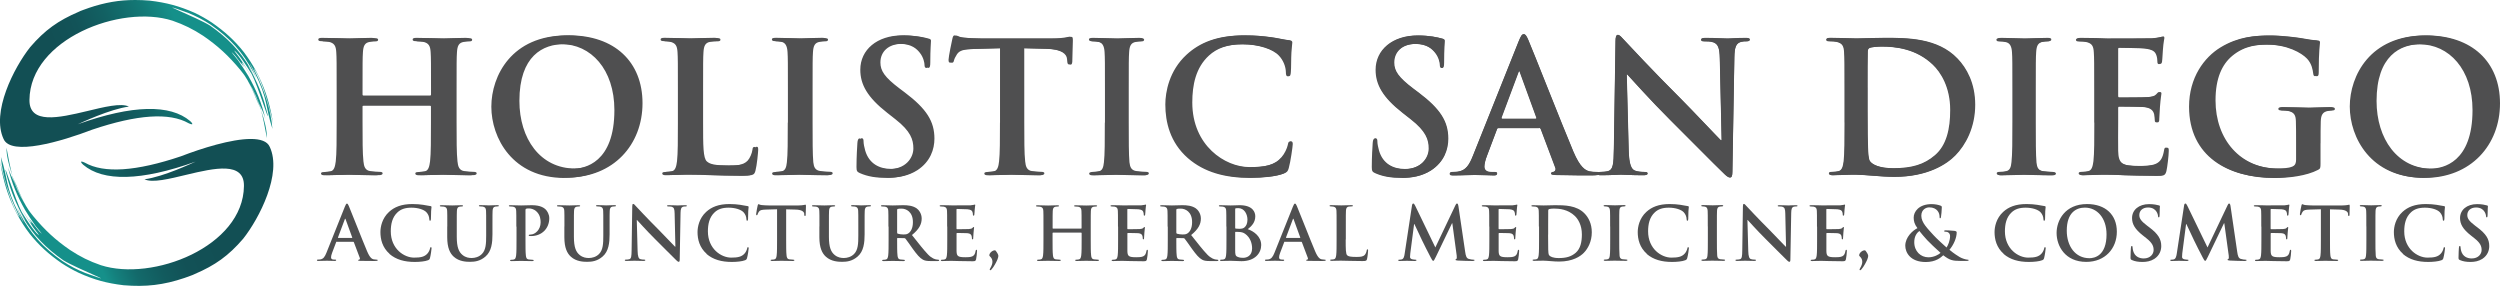 <svg xmlns="http://www.w3.org/2000/svg" xmlns:xlink="http://www.w3.org/1999/xlink" id="Layer_1" viewBox="0 0 392.92 44.93"><defs><style>.cls-1{fill:#4f4f50;}.cls-2{fill:url(#linear-gradient-2);}.cls-3{fill:url(#linear-gradient);}</style><linearGradient id="linear-gradient" x1="1.03" y1="22.95" x2="38.52" y2="6.92" gradientTransform="matrix(1, 0, 0, 1, 0, 0)" gradientUnits="userSpaceOnUse"><stop offset=".32" stop-color="#124f54"></stop><stop offset=".43" stop-color="#125358"></stop><stop offset=".55" stop-color="#126163"></stop><stop offset=".69" stop-color="#137976"></stop><stop offset=".79" stop-color="#15908a"></stop></linearGradient><linearGradient id="linear-gradient-2" x1="2.36" y1="38.9" x2="41.86" y2="22.01" gradientTransform="matrix(1, 0, 0, 1, 0, 0)" gradientUnits="userSpaceOnUse"><stop offset=".26" stop-color="#15908a"></stop><stop offset=".3" stop-color="#14807d"></stop><stop offset=".37" stop-color="#136a6b"></stop><stop offset=".46" stop-color="#125b5e"></stop><stop offset=".55" stop-color="#125156"></stop><stop offset=".69" stop-color="#124f54"></stop></linearGradient></defs><path class="cls-1" d="M381.99,26.51c-5.47,0-8.75-4.7-8.75-10.63,0-7.1,3.73-8.92,7.01-8.92,4.67,0,8.35,3.96,8.35,10.34,0,8.23-4.62,9.2-6.61,9.2m-1.2,1.42c7.24,0,11.8-5.16,11.8-11.68s-4.42-10.66-11.51-10.66c-8.55,0-11.77,6.3-11.77,11.17s3.31,11.17,11.48,11.17m-16.33-5.44c0-1.42,0-2.56,.03-3.42,.03-1,.31-1.48,1.08-1.62,.34-.06,.54-.09,.77-.09,.2,0,.37-.06,.37-.23,0-.23-.2-.28-.57-.28-.94,0-2.45,.09-3.33,.09s-2.65-.09-4.13-.09c-.4,0-.6,.06-.6,.28,0,.17,.17,.23,.43,.23,.4,0,.88,.03,1.11,.09,.94,.2,1.2,.66,1.22,1.62,.03,.85,.03,1.94,.03,3.36v2.68c0,.49-.11,.86-.54,1.06-.68,.31-1.68,.31-2.42,.31-6.01,0-9.92-4.59-9.92-10.71,0-3.51,1.02-5.64,2.62-6.98,1.99-1.65,4.07-1.77,5.64-1.77,3.22,0,5.5,1.31,6.35,2.22,.74,.8,.88,1.71,.97,2.37,.03,.23,.09,.37,.28,.37,.23,0,.31-.14,.31-.6,0-3.56,.2-4.36,.2-4.67,0-.2-.06-.31-.4-.34-.66-.03-1.65-.2-2.25-.31-.57-.11-3.08-.46-5.04-.46-2.39,0-4.93,.2-7.66,1.85-2.59,1.57-4.96,4.76-4.96,9.32,0,7.87,6.18,11.17,13.17,11.17,2.22,0,5.02-.32,6.87-1.28,.34-.2,.37-.26,.37-1.02v-3.13Zm-35.3-3.22c0,2.62,0,4.87-.14,6.07-.11,.83-.26,1.45-.83,1.57-.26,.06-.6,.11-1.03,.11-.34,0-.46,.09-.46,.23,0,.2,.2,.29,.57,.29,.57,0,1.31-.06,1.97-.06,.68-.03,1.31-.03,1.62-.03,.85,0,1.74,.03,2.96,.09,1.23,.03,2.79,.08,4.93,.08,1.08,0,1.34,0,1.54-.74,.14-.57,.37-2.51,.37-3.16,0-.28,0-.51-.23-.51-.2,0-.26,.11-.31,.43-.2,1.17-.54,1.77-1.28,2.11-.74,.34-1.94,.34-2.68,.34-2.91,0-3.36-.43-3.42-2.39-.03-.83,0-3.45,0-4.42v-2.25c0-.17,.03-.28,.17-.28,.68,0,3.51,.03,4.05,.09,1.05,.11,1.45,.54,1.6,1.11,.08,.37,.08,.74,.11,1.03,0,.14,.06,.26,.26,.26,.26,0,.26-.31,.26-.54,0-.2,.09-1.34,.11-1.91,.11-1.45,.23-1.91,.23-2.08s-.09-.23-.2-.23c-.14,0-.26,.14-.46,.37-.26,.28-.68,.37-1.37,.43-.66,.06-3.93,.06-4.56,.06-.17,0-.2-.11-.2-.31V7.79c0-.2,.06-.28,.2-.28,.57,0,3.56,.06,4.05,.11,1.43,.17,1.71,.51,1.91,1.03,.14,.34,.17,.83,.17,1.03,0,.26,.06,.4,.26,.4s.25-.17,.28-.31c.06-.34,.11-1.59,.14-1.88,.09-1.31,.23-1.65,.23-1.85,0-.14-.03-.26-.17-.26s-.31,.09-.46,.11c-.23,.06-.68,.11-1.23,.17-.54,.03-6.21,.03-7.12,.03-.4,0-1.05-.03-1.79-.06-.71,0-1.54-.03-2.31-.03-.43,0-.63,.06-.63,.26s.17,.26,.48,.26c.4,0,.88,.03,1.11,.08,.94,.2,1.17,.66,1.22,1.62,.06,.91,.06,1.71,.06,6.04v5.01Zm-12.88,0c0,2.77,0,5.02-.14,6.21-.08,.83-.26,1.31-.83,1.43-.26,.06-.6,.11-1.03,.11-.34,0-.46,.09-.46,.23,0,.2,.2,.29,.57,.29,1.14,0,2.93-.09,3.59-.09,.77,0,2.56,.09,4.44,.09,.31,0,.54-.09,.54-.29,0-.14-.14-.23-.46-.23-.43,0-1.05-.06-1.45-.11-.86-.11-1.05-.63-1.14-1.4-.11-1.23-.11-3.47-.11-6.24v-5.01c0-4.33,0-5.13,.06-6.04,.06-1,.28-1.48,1.05-1.62,.34-.06,.57-.08,.86-.08s.46-.06,.46-.28c0-.17-.23-.23-.6-.23-1.08,0-2.76,.09-3.48,.09-.83,0-2.62-.09-3.7-.09-.46,0-.68,.06-.68,.23,0,.23,.17,.28,.45,.28,.34,0,.71,.03,1.03,.11,.63,.14,.91,.63,.97,1.59,.06,.91,.06,1.71,.06,6.04v5.01Zm-22.82-5.47c0-2.25,0-4.73,.03-5.7,0-.31,.09-.46,.34-.57,.23-.11,1.28-.2,1.85-.2,2.22,0,5.47,.34,8.09,2.85,1.23,1.17,2.74,3.5,2.74,7.12,0,2.93-.57,5.53-2.39,7.09-1.71,1.48-3.65,2.05-6.55,2.05-2.25,0-3.36-.6-3.73-1.14-.23-.31-.29-1.45-.31-2.17-.03-.54-.06-2.74-.06-5.76v-3.59Zm-3.56,5.47c0,2.62,0,4.87-.14,6.07-.11,.83-.26,1.45-.83,1.57-.26,.06-.6,.11-1.03,.11-.34,0-.46,.09-.46,.23,0,.2,.2,.29,.57,.29,.57,0,1.31-.06,1.97-.06,.68-.03,1.31-.03,1.62-.03,.71,0,1.71,.09,2.79,.17,1.08,.09,2.25,.17,3.28,.17,5.27,0,8.24-2.02,9.55-3.36,1.6-1.62,3.11-4.36,3.11-7.95,0-3.39-1.34-5.76-2.76-7.24-3.11-3.25-7.87-3.25-11.43-3.25-1.71,0-3.51,.09-4.39,.09-.8,0-2.59-.09-4.1-.09-.43,0-.63,.06-.63,.26s.17,.26,.48,.26c.4,0,.88,.03,1.11,.08,.94,.2,1.17,.66,1.22,1.62,.06,.91,.06,1.71,.06,6.04v5.01Zm-34.24-7.58h.09c.51,.54,3.68,4.1,6.78,7.18,2.96,2.93,6.61,6.67,8.4,8.38,.31,.31,.66,.63,.97,.63,.26,0,.37-.26,.37-.88l.31-17.98c.03-1.6,.26-2.2,1.05-2.42,.34-.08,.57-.08,.85-.08,.34,0,.51-.09,.51-.26,0-.23-.28-.26-.66-.26-1.4,0-2.48,.09-2.79,.09-.6,0-1.97-.09-3.44-.09-.43,0-.74,.03-.74,.26,0,.17,.11,.26,.46,.26,.4,0,1.08,0,1.5,.17,.68,.28,.94,.83,.97,2.56l.29,12.8h-.14c-.48-.46-4.33-4.56-6.26-6.5-4.16-4.13-8.49-8.78-8.83-9.15-.49-.51-.75-.88-1.06-.88-.28,0-.37,.4-.37,.97l-.26,16.87c-.03,2.48-.14,3.3-.88,3.53-.4,.11-.91,.14-1.28,.14-.28,0-.46,.06-.46,.23,0,.26,.26,.29,.63,.29,1.48,0,2.82-.09,3.08-.09,.55,0,1.68,.09,3.54,.09,.4,0,.66-.06,.66-.29,0-.17-.17-.23-.48-.23-.46,0-1-.03-1.48-.2-.57-.2-.94-.94-1-3.16l-.31-11.97Zm-19.53,6.98c-.11,0-.14-.08-.11-.2l2.62-7.01c.03-.11,.09-.26,.17-.26s.11,.14,.14,.26l2.56,7.04c.03,.09,0,.17-.14,.17h-5.24Zm5.78,1.43c.14,0,.23,.06,.28,.2l2.28,6.04c.14,.34-.06,.6-.26,.66-.28,.03-.4,.09-.4,.26,0,.2,.34,.2,.85,.23,2.28,.06,4.36,.06,5.39,.06s1.31-.06,1.31-.29c0-.2-.14-.23-.37-.23-.34,0-.77-.03-1.2-.11-.6-.17-1.43-.57-2.51-3.12-1.82-4.32-6.38-15.94-7.07-17.51-.28-.66-.46-.91-.71-.91-.29,0-.46,.31-.8,1.14l-7.15,17.89c-.57,1.42-1.11,2.39-2.42,2.56-.23,.03-.63,.06-.88,.06-.23,0-.34,.06-.34,.23,0,.23,.17,.29,.54,.29,1.48,0,3.05-.09,3.36-.09,.88,0,2.11,.09,3.02,.09,.31,0,.48-.06,.48-.29,0-.17-.09-.23-.43-.23h-.43c-.88,0-1.14-.37-1.14-.88,0-.34,.14-1.03,.43-1.74l1.54-4.08c.06-.17,.11-.23,.26-.23h6.36Zm-21.49,7.84c1.51,0,3.11-.26,4.53-1.17,2.05-1.34,2.68-3.3,2.68-4.96,0-2.71-1.22-4.67-4.67-7.27l-.8-.6c-2.37-1.79-3.02-2.79-3.02-4.1,0-1.71,1.28-2.93,3.39-2.93,1.85,0,2.68,.85,3.11,1.39,.6,.74,.74,1.63,.74,1.88,0,.34,.09,.51,.28,.51,.23,0,.31-.23,.31-.85,0-2.22,.11-3.05,.11-3.42,0-.2-.14-.28-.4-.34-.74-.2-1.94-.48-3.79-.48-3.96,0-6.58,2.25-6.58,5.39,0,2.31,1.08,4.3,4.22,6.75l1.31,1.02c2.37,1.85,2.79,3.16,2.79,4.56,0,1.51-1.25,3.25-3.82,3.25-1.77,0-3.45-.77-4.07-2.88-.14-.49-.26-1.08-.26-1.45,0-.23-.03-.49-.28-.49-.23,0-.31,.32-.34,.74-.03,.46-.14,2.17-.14,3.73,0,.63,.09,.77,.54,.97,1.22,.54,2.51,.74,4.16,.74m-23.74,0c1.82,0,3.99-.2,5.13-.66,.48-.2,.6-.34,.74-.83,.28-.97,.63-3.45,.63-3.79,0-.23-.06-.43-.26-.43-.23,0-.28,.11-.37,.57-.11,.51-.48,1.34-.97,1.88-1.14,1.31-2.68,1.6-5.21,1.6-3.82,0-8.98-3.36-8.98-10.15,0-2.76,.54-5.47,2.62-7.38,1.25-1.14,2.88-1.77,5.36-1.77,2.62,0,4.84,.77,5.78,1.77,.71,.74,1.08,1.74,1.11,2.62,0,.4,.06,.63,.28,.63,.26,0,.31-.23,.34-.66,.06-.57,.03-2.14,.09-3.08,.06-1,.14-1.34,.14-1.57,0-.17-.11-.31-.43-.34-.86-.08-1.77-.34-2.85-.48-1.31-.17-2.36-.28-4.13-.28-4.25,0-6.95,1.14-9,3.02-2.74,2.51-3.33,5.87-3.33,7.81,0,2.77,.74,5.96,3.53,8.41,2.59,2.25,5.87,3.11,9.77,3.11m-22.8-8.66c0,2.77,0,5.02-.14,6.21-.09,.83-.26,1.31-.83,1.43-.26,.06-.6,.11-1.03,.11-.34,0-.46,.09-.46,.23,0,.2,.2,.29,.57,.29,1.14,0,2.93-.09,3.59-.09,.77,0,2.56,.09,4.45,.09,.31,0,.54-.09,.54-.29,0-.14-.14-.23-.46-.23-.43,0-1.05-.06-1.45-.11-.85-.11-1.05-.63-1.14-1.4-.11-1.23-.11-3.47-.11-6.24v-5.01c0-4.33,0-5.13,.06-6.04,.06-1,.29-1.48,1.05-1.62,.34-.06,.57-.08,.85-.08s.46-.06,.46-.28c0-.17-.23-.23-.6-.23-1.08,0-2.76,.09-3.48,.09-.83,0-2.62-.09-3.7-.09-.46,0-.68,.06-.68,.23,0,.23,.17,.28,.46,.28,.34,0,.71,.03,1.03,.11,.63,.14,.91,.63,.97,1.59,.06,.91,.06,1.71,.06,6.04v5.01Zm-16.44,0c0,2.62,0,4.87-.14,6.07-.09,.83-.26,1.45-.83,1.57-.26,.06-.6,.11-1.03,.11-.34,0-.46,.09-.46,.23,0,.2,.2,.29,.57,.29,1.14,0,2.93-.09,3.59-.09,.8,0,2.59,.09,4.47,.09,.31,0,.54-.09,.54-.29,0-.14-.14-.23-.46-.23-.43,0-1.05-.06-1.45-.11-.85-.11-1.03-.74-1.11-1.54-.14-1.23-.14-3.48-.14-6.1V7.59l3.59,.09c2.54,.06,3.31,.86,3.36,1.6l.03,.31c.03,.43,.09,.57,.31,.57,.17,0,.23-.17,.26-.46,0-.74,.09-2.71,.09-3.31,0-.43-.03-.6-.23-.6-.11,0-.34,.06-.77,.14-.43,.06-1.05,.14-1.97,.14h-11.28c-.94,0-2.02-.06-2.85-.14-.71-.06-1-.34-1.22-.34-.17,0-.26,.17-.34,.54-.06,.23-.6,2.82-.6,3.28,0,.31,.06,.45,.26,.45,.17,0,.26-.11,.31-.34s.2-.57,.48-1c.43-.63,1.11-.77,2.76-.83l4.25-.11v11.68Zm-17.78,8.66c1.51,0,3.11-.26,4.53-1.17,2.05-1.34,2.68-3.3,2.68-4.96,0-2.71-1.22-4.67-4.67-7.27l-.8-.6c-2.37-1.79-3.02-2.79-3.02-4.1,0-1.71,1.28-2.93,3.39-2.93,1.85,0,2.68,.85,3.11,1.39,.6,.74,.74,1.63,.74,1.88,0,.34,.09,.51,.29,.51,.23,0,.31-.23,.31-.85,0-2.22,.11-3.05,.11-3.42,0-.2-.14-.28-.4-.34-.74-.2-1.94-.48-3.79-.48-3.96,0-6.58,2.25-6.58,5.39,0,2.31,1.08,4.3,4.22,6.75l1.31,1.02c2.37,1.85,2.79,3.16,2.79,4.56,0,1.51-1.25,3.25-3.82,3.25-1.77,0-3.45-.77-4.07-2.88-.14-.49-.26-1.08-.26-1.45,0-.23-.03-.49-.29-.49-.23,0-.31,.32-.34,.74-.03,.46-.14,2.17-.14,3.73,0,.63,.09,.77,.54,.97,1.23,.54,2.51,.74,4.16,.74m-15.47-8.66c0,2.77,0,5.02-.14,6.21-.08,.83-.26,1.31-.83,1.43-.26,.06-.6,.11-1.03,.11-.34,0-.46,.09-.46,.23,0,.2,.2,.29,.57,.29,1.14,0,2.93-.09,3.59-.09,.77,0,2.56,.09,4.45,.09,.31,0,.54-.09,.54-.29,0-.14-.14-.23-.46-.23-.43,0-1.05-.06-1.45-.11-.86-.11-1.05-.63-1.14-1.4-.11-1.23-.11-3.47-.11-6.24v-5.01c0-4.33,0-5.13,.06-6.04,.06-1,.29-1.48,1.05-1.62,.34-.06,.57-.08,.86-.08s.46-.06,.46-.28c0-.17-.23-.23-.6-.23-1.08,0-2.76,.09-3.48,.09-.83,0-2.62-.09-3.7-.09-.46,0-.68,.06-.68,.23,0,.23,.17,.28,.45,.28,.34,0,.71,.03,1.03,.11,.63,.14,.91,.63,.97,1.59,.06,.91,.06,1.71,.06,6.04v5.01Zm-13.68-5.01c0-4.33,0-5.13,.06-6.04,.06-1,.29-1.48,1.05-1.62,.34-.06,.8-.08,1.11-.08,.34,0,.51-.06,.51-.26s-.2-.26-.6-.26c-1.11,0-3.19,.09-3.87,.09-.77,0-2.56-.09-3.9-.09-.43,0-.63,.06-.63,.26s.17,.26,.48,.26c.37,0,.71,.03,.94,.08,.94,.2,1.17,.66,1.23,1.62,.06,.91,.06,1.71,.06,6.04v5.01c0,2.62,0,4.87-.14,6.07-.11,.83-.26,1.45-.83,1.57-.26,.06-.6,.11-1.03,.11-.34,0-.46,.09-.46,.23,0,.2,.2,.29,.57,.29,.57,0,1.31-.06,1.97-.06,.68-.03,1.31-.03,1.62-.03,1.17,0,2.19,.03,3.48,.09,1.28,.03,2.76,.08,4.81,.08,1.48,0,1.63-.14,1.8-.77,.23-.83,.43-2.96,.43-3.28,0-.34-.03-.48-.23-.48-.23,0-.29,.17-.31,.43-.06,.54-.4,1.34-.74,1.71-.71,.77-1.82,.8-3.33,.8-2.22,0-2.96-.2-3.45-.63-.6-.51-.6-2.48-.6-6.13v-5.01Zm-20.12,12.25c-5.47,0-8.75-4.7-8.75-10.63,0-7.1,3.73-8.92,7.01-8.92,4.67,0,8.35,3.96,8.35,10.34,0,8.23-4.62,9.2-6.61,9.2m-1.2,1.42c7.24,0,11.8-5.16,11.8-11.68s-4.42-10.66-11.51-10.66c-8.55,0-11.77,6.3-11.77,11.17s3.31,11.17,11.48,11.17M57.15,15.05c-.09,0-.17-.06-.17-.2v-.6c0-4.33,0-5.13,.06-6.04,.06-1,.29-1.48,1.05-1.62,.34-.06,.6-.08,.83-.08,.34,0,.51-.06,.51-.26s-.2-.26-.6-.26c-1.11,0-2.91,.09-3.59,.09-.77,0-2.56-.09-4.1-.09-.4,0-.6,.06-.6,.26s.17,.26,.48,.26c.4,0,.88,.03,1.11,.08,.94,.2,1.17,.66,1.23,1.62,.06,.91,.06,1.71,.06,6.04v5.01c0,2.62,0,4.87-.14,6.07-.11,.83-.26,1.45-.83,1.57-.26,.06-.6,.11-1.03,.11-.34,0-.46,.09-.46,.23,0,.2,.2,.29,.57,.29,1.14,0,2.93-.09,3.59-.09,.8,0,2.59,.09,4.45,.09,.34,0,.57-.09,.57-.29,0-.14-.14-.23-.46-.23-.43,0-1.05-.06-1.45-.11-.85-.11-1.03-.74-1.11-1.54-.14-1.23-.14-3.48-.14-6.1v-2.51c0-.14,.09-.17,.17-.17h10.88c.09,0,.17,.06,.17,.17v2.51c0,2.62,0,4.87-.14,6.07-.11,.83-.26,1.45-.83,1.57-.26,.06-.6,.11-1.03,.11-.34,0-.46,.09-.46,.23,0,.2,.2,.29,.6,.29,1.11,0,2.91-.09,3.56-.09,.8,0,2.59,.09,4.45,.09,.34,0,.57-.09,.57-.29,0-.14-.14-.23-.46-.23-.43,0-1.05-.06-1.45-.11-.85-.11-1.03-.74-1.11-1.54-.14-1.23-.14-3.48-.14-6.1v-5.01c0-4.33,0-5.13,.06-6.04,.06-1,.29-1.48,1.05-1.62,.34-.06,.6-.08,.83-.08,.34,0,.51-.06,.51-.26s-.2-.26-.6-.26c-1.11,0-2.91,.09-3.59,.09-.77,0-2.56-.09-4.1-.09-.4,0-.6,.06-.6,.26s.17,.26,.48,.26c.4,0,.88,.03,1.11,.08,.94,.2,1.17,.66,1.23,1.62,.06,.91,.06,1.71,.06,6.04v.6c0,.14-.09,.2-.17,.2h-10.88Z"></path><path class="cls-1" d="M382.29,26.53c-5.49,0-8.77-4.72-8.77-10.66,0-7.11,3.74-8.94,7.03-8.94,4.68,0,8.37,3.97,8.37,10.37,0,8.26-4.63,9.23-6.63,9.23m-1.2,1.43c7.25,0,11.83-5.17,11.83-11.71s-4.43-10.68-11.54-10.68c-8.57,0-11.8,6.31-11.8,11.2s3.31,11.2,11.51,11.2m-16.37-5.46c0-1.43,0-2.57,.03-3.43,.03-1,.31-1.48,1.08-1.63,.34-.06,.54-.09,.77-.09,.2,0,.37-.06,.37-.23,0-.23-.2-.28-.57-.28-.94,0-2.46,.09-3.34,.09s-2.66-.09-4.14-.09c-.4,0-.6,.06-.6,.28,0,.17,.17,.23,.43,.23,.4,0,.89,.03,1.11,.09,.94,.2,1.2,.66,1.23,1.63,.03,.86,.03,1.94,.03,3.37v2.69c0,.49-.11,.86-.54,1.06-.68,.32-1.69,.32-2.43,.32-6.03,0-9.94-4.6-9.94-10.74,0-3.51,1.03-5.66,2.63-7,2-1.66,4.08-1.77,5.66-1.77,3.23,0,5.51,1.31,6.37,2.23,.74,.8,.89,1.71,.97,2.37,.03,.23,.09,.37,.28,.37,.23,0,.31-.14,.31-.6,0-3.57,.2-4.37,.2-4.69,0-.2-.06-.32-.4-.34-.66-.03-1.66-.2-2.26-.31-.57-.11-3.09-.46-5.06-.46-2.4,0-4.94,.2-7.68,1.86-2.6,1.57-4.97,4.77-4.97,9.34,0,7.89,6.2,11.2,13.2,11.2,2.23,0,5.03-.32,6.88-1.29,.34-.2,.37-.26,.37-1.03v-3.14Zm-35.39-3.23c0,2.63,0,4.88-.14,6.08-.11,.83-.26,1.46-.83,1.57-.26,.06-.6,.11-1.03,.11-.34,0-.46,.09-.46,.23,0,.2,.2,.28,.57,.28,.57,0,1.31-.06,1.97-.06,.69-.03,1.31-.03,1.63-.03,.86,0,1.74,.03,2.97,.09,1.23,.03,2.8,.09,4.94,.09,1.08,0,1.34,0,1.54-.74,.14-.57,.37-2.51,.37-3.17,0-.29,0-.51-.23-.51-.2,0-.26,.11-.31,.43-.2,1.17-.54,1.77-1.29,2.12-.74,.34-1.94,.34-2.69,.34-2.91,0-3.37-.43-3.43-2.4-.03-.83,0-3.46,0-4.43v-2.26c0-.17,.03-.28,.17-.28,.69,0,3.51,.03,4.06,.08,1.06,.12,1.46,.54,1.6,1.12,.09,.37,.09,.74,.11,1.03,0,.14,.06,.26,.26,.26,.26,0,.26-.31,.26-.54,0-.2,.09-1.34,.11-1.91,.11-1.46,.23-1.91,.23-2.08s-.09-.23-.2-.23c-.14,0-.26,.14-.46,.37-.26,.29-.69,.37-1.37,.43-.66,.06-3.94,.06-4.57,.06-.17,0-.2-.11-.2-.31V7.76c0-.2,.06-.29,.2-.29,.57,0,3.57,.06,4.06,.11,1.43,.17,1.71,.51,1.91,1.03,.14,.34,.17,.83,.17,1.03,0,.26,.06,.4,.26,.4s.26-.17,.29-.32c.06-.34,.11-1.6,.14-1.88,.09-1.31,.23-1.66,.23-1.86,0-.14-.03-.26-.17-.26s-.31,.09-.46,.12c-.23,.06-.68,.11-1.23,.17-.54,.03-6.23,.03-7.14,.03-.4,0-1.06-.03-1.8-.06-.71,0-1.54-.03-2.31-.03-.43,0-.63,.06-.63,.26s.17,.26,.49,.26c.4,0,.89,.03,1.11,.09,.94,.2,1.17,.66,1.23,1.63,.06,.92,.06,1.71,.06,6.06v5.03Zm-12.91,0c0,2.77,0,5.03-.14,6.23-.09,.83-.26,1.31-.83,1.43-.26,.06-.6,.11-1.03,.11-.34,0-.46,.09-.46,.23,0,.2,.2,.28,.57,.28,1.14,0,2.94-.09,3.6-.09,.77,0,2.57,.09,4.46,.09,.31,0,.54-.09,.54-.28,0-.14-.14-.23-.46-.23-.43,0-1.06-.06-1.46-.11-.86-.12-1.06-.63-1.14-1.4-.11-1.23-.11-3.48-.11-6.26v-5.03c0-4.34,0-5.14,.06-6.06,.06-1,.29-1.48,1.06-1.63,.34-.06,.57-.09,.86-.09s.46-.06,.46-.29c0-.17-.23-.23-.6-.23-1.09,0-2.77,.09-3.49,.09-.83,0-2.63-.09-3.71-.09-.46,0-.68,.06-.68,.23,0,.23,.17,.29,.46,.29,.34,0,.71,.03,1.03,.11,.63,.14,.91,.63,.97,1.6,.06,.92,.06,1.71,.06,6.06v5.03Zm-22.88-5.49c0-2.26,0-4.74,.03-5.71,0-.31,.09-.46,.34-.57,.23-.11,1.29-.2,1.86-.2,2.23,0,5.48,.34,8.11,2.86,1.23,1.17,2.74,3.51,2.74,7.14,0,2.94-.57,5.54-2.4,7.11-1.71,1.48-3.66,2.06-6.57,2.06-2.26,0-3.37-.6-3.74-1.14-.23-.31-.29-1.46-.31-2.17-.03-.54-.06-2.74-.06-5.77v-3.6Zm-3.57,5.49c0,2.63,0,4.88-.14,6.08-.11,.83-.26,1.46-.83,1.57-.26,.06-.6,.11-1.03,.11-.34,0-.46,.09-.46,.23,0,.2,.2,.28,.57,.28,.57,0,1.31-.06,1.97-.06,.69-.03,1.31-.03,1.63-.03,.71,0,1.71,.09,2.8,.17,1.09,.09,2.26,.17,3.28,.17,5.28,0,8.26-2.03,9.57-3.37,1.6-1.63,3.11-4.37,3.11-7.97,0-3.4-1.34-5.77-2.77-7.26-3.11-3.26-7.89-3.26-11.45-3.26-1.72,0-3.51,.09-4.4,.09-.8,0-2.6-.09-4.11-.09-.43,0-.63,.06-.63,.26s.17,.26,.49,.26c.4,0,.89,.03,1.11,.09,.94,.2,1.17,.66,1.23,1.63,.06,.92,.06,1.71,.06,6.06v5.03Zm-34.33-7.6h.09c.51,.54,3.68,4.11,6.79,7.2,2.97,2.94,6.63,6.68,8.42,8.4,.31,.31,.66,.63,.97,.63,.26,0,.37-.26,.37-.89l.31-18.03c.03-1.6,.26-2.2,1.06-2.43,.34-.09,.57-.09,.86-.09,.34,0,.51-.09,.51-.26,0-.23-.28-.26-.66-.26-1.4,0-2.49,.09-2.8,.09-.6,0-1.97-.09-3.45-.09-.43,0-.74,.03-.74,.26,0,.17,.11,.26,.46,.26,.4,0,1.08,0,1.51,.17,.68,.28,.94,.83,.97,2.57l.29,12.83h-.14c-.49-.46-4.34-4.57-6.28-6.51-4.17-4.14-8.51-8.8-8.85-9.17-.49-.51-.75-.89-1.06-.89-.29,0-.37,.4-.37,.97l-.26,16.91c-.03,2.48-.14,3.31-.88,3.54-.4,.11-.91,.14-1.29,.14-.29,0-.46,.06-.46,.23,0,.26,.26,.28,.63,.28,1.49,0,2.83-.09,3.09-.09,.55,0,1.69,.09,3.55,.09,.4,0,.66-.06,.66-.28,0-.17-.17-.23-.49-.23-.46,0-1-.03-1.49-.2-.57-.2-.94-.94-1-3.17l-.31-12Zm-19.58,7c-.11,0-.14-.09-.11-.2l2.63-7.03c.03-.11,.09-.26,.17-.26s.11,.14,.14,.26l2.57,7.06c.03,.09,0,.17-.14,.17h-5.26Zm5.8,1.43c.14,0,.23,.06,.29,.2l2.28,6.06c.14,.34-.06,.6-.26,.66-.28,.03-.4,.09-.4,.26,0,.2,.34,.2,.86,.23,2.28,.06,4.37,.06,5.4,.06s1.31-.06,1.31-.28c0-.2-.14-.23-.37-.23-.34,0-.77-.03-1.2-.11-.6-.17-1.43-.57-2.51-3.13-1.83-4.33-6.4-15.98-7.08-17.55-.29-.66-.46-.91-.71-.91-.29,0-.46,.32-.8,1.14l-7.17,17.94c-.57,1.43-1.11,2.4-2.43,2.57-.23,.03-.63,.06-.89,.06-.23,0-.34,.06-.34,.23,0,.23,.17,.28,.54,.28,1.49,0,3.06-.09,3.37-.09,.89,0,2.11,.09,3.03,.09,.31,0,.49-.06,.49-.28,0-.17-.09-.23-.43-.23h-.43c-.88,0-1.14-.37-1.14-.88,0-.34,.14-1.03,.43-1.74l1.54-4.08c.06-.17,.11-.23,.26-.23h6.37Zm-21.54,7.86c1.51,0,3.11-.26,4.54-1.17,2.06-1.34,2.69-3.31,2.69-4.97,0-2.71-1.23-4.68-4.68-7.28l-.8-.6c-2.37-1.8-3.03-2.8-3.03-4.11,0-1.71,1.29-2.94,3.4-2.94,1.86,0,2.68,.86,3.11,1.4,.6,.74,.74,1.63,.74,1.88,0,.34,.09,.51,.29,.51,.23,0,.31-.23,.31-.86,0-2.23,.11-3.06,.11-3.43,0-.2-.14-.28-.4-.34-.74-.2-1.94-.49-3.8-.49-3.97,0-6.6,2.26-6.6,5.4,0,2.31,1.09,4.31,4.23,6.77l1.31,1.03c2.37,1.86,2.8,3.17,2.8,4.57,0,1.52-1.26,3.26-3.83,3.26-1.77,0-3.46-.77-4.08-2.88-.14-.49-.26-1.09-.26-1.46,0-.23-.03-.49-.29-.49-.23,0-.31,.32-.34,.74-.03,.46-.14,2.17-.14,3.74,0,.63,.09,.77,.54,.97,1.23,.54,2.51,.74,4.17,.74m-23.8,0c1.83,0,4-.2,5.14-.66,.49-.2,.6-.34,.74-.83,.29-.97,.63-3.46,.63-3.8,0-.23-.06-.43-.26-.43-.23,0-.28,.11-.37,.57-.11,.51-.49,1.34-.97,1.89-1.14,1.31-2.69,1.6-5.23,1.6-3.83,0-9-3.37-9-10.17,0-2.77,.54-5.48,2.63-7.4,1.26-1.14,2.89-1.77,5.37-1.77,2.63,0,4.86,.77,5.8,1.77,.71,.74,1.09,1.74,1.11,2.63,0,.4,.06,.63,.28,.63,.26,0,.31-.23,.34-.66,.06-.57,.03-2.14,.09-3.09,.06-1,.14-1.34,.14-1.57,0-.17-.11-.32-.43-.34-.86-.09-1.77-.34-2.86-.48-1.31-.17-2.37-.29-4.14-.29-4.26,0-6.97,1.14-9.03,3.03-2.74,2.51-3.34,5.88-3.34,7.83,0,2.77,.74,5.97,3.54,8.43,2.6,2.26,5.89,3.11,9.8,3.11m-22.85-8.68c0,2.77,0,5.03-.14,6.23-.09,.83-.26,1.31-.83,1.43-.26,.06-.6,.11-1.03,.11-.34,0-.46,.09-.46,.23,0,.2,.2,.28,.57,.28,1.14,0,2.94-.09,3.6-.09,.77,0,2.57,.09,4.46,.09,.31,0,.54-.09,.54-.28,0-.14-.14-.23-.46-.23-.43,0-1.06-.06-1.46-.11-.86-.12-1.06-.63-1.14-1.4-.11-1.23-.11-3.48-.11-6.26v-5.03c0-4.34,0-5.14,.06-6.06,.06-1,.29-1.48,1.06-1.63,.34-.06,.57-.09,.86-.09s.46-.06,.46-.29c0-.17-.23-.23-.6-.23-1.09,0-2.77,.09-3.49,.09-.83,0-2.63-.09-3.71-.09-.46,0-.68,.06-.68,.23,0,.23,.17,.29,.46,.29,.34,0,.71,.03,1.03,.11,.63,.14,.91,.63,.97,1.6,.06,.92,.06,1.71,.06,6.06v5.03Zm-16.48,0c0,2.63,0,4.88-.14,6.08-.09,.83-.26,1.46-.83,1.57-.26,.06-.6,.11-1.03,.11-.34,0-.46,.09-.46,.23,0,.2,.2,.28,.57,.28,1.14,0,2.94-.09,3.6-.09,.8,0,2.6,.09,4.49,.09,.31,0,.54-.09,.54-.28,0-.14-.14-.23-.46-.23-.43,0-1.06-.06-1.46-.11-.86-.12-1.03-.74-1.11-1.54-.14-1.23-.14-3.48-.14-6.11V7.56l3.6,.09c2.54,.06,3.31,.86,3.37,1.6l.03,.31c.03,.43,.09,.57,.31,.57,.17,0,.23-.17,.26-.46,0-.74,.09-2.71,.09-3.31,0-.43-.03-.6-.23-.6-.11,0-.34,.06-.77,.14-.43,.06-1.06,.14-1.97,.14h-11.31c-.94,0-2.03-.06-2.86-.14-.71-.06-1-.34-1.23-.34-.17,0-.26,.17-.34,.54-.06,.23-.6,2.83-.6,3.29,0,.31,.06,.46,.26,.46,.17,0,.26-.11,.31-.34,.06-.23,.2-.57,.49-1,.43-.63,1.11-.77,2.77-.83l4.26-.11v11.71Zm-17.82,8.68c1.51,0,3.11-.26,4.54-1.17,2.06-1.34,2.68-3.31,2.68-4.97,0-2.71-1.23-4.68-4.68-7.28l-.8-.6c-2.37-1.8-3.03-2.8-3.03-4.11,0-1.71,1.29-2.94,3.4-2.94,1.86,0,2.69,.86,3.11,1.4,.6,.74,.74,1.63,.74,1.88,0,.34,.09,.51,.29,.51,.23,0,.31-.23,.31-.86,0-2.23,.11-3.06,.11-3.43,0-.2-.14-.28-.4-.34-.74-.2-1.94-.49-3.8-.49-3.97,0-6.6,2.26-6.6,5.4,0,2.31,1.09,4.31,4.23,6.77l1.31,1.03c2.37,1.86,2.8,3.17,2.8,4.57,0,1.52-1.26,3.26-3.83,3.26-1.77,0-3.46-.77-4.08-2.88-.14-.49-.26-1.09-.26-1.46,0-.23-.03-.49-.29-.49-.23,0-.31,.32-.34,.74-.03,.46-.14,2.17-.14,3.74,0,.63,.09,.77,.54,.97,1.23,.54,2.51,.74,4.17,.74m-15.51-8.68c0,2.77,0,5.03-.14,6.23-.09,.83-.26,1.31-.83,1.43-.26,.06-.6,.11-1.03,.11-.34,0-.46,.09-.46,.23,0,.2,.2,.28,.57,.28,1.14,0,2.94-.09,3.6-.09,.77,0,2.57,.09,4.46,.09,.31,0,.54-.09,.54-.28,0-.14-.14-.23-.46-.23-.43,0-1.06-.06-1.46-.11-.86-.12-1.06-.63-1.14-1.4-.11-1.23-.11-3.48-.11-6.26v-5.03c0-4.34,0-5.14,.06-6.06,.06-1,.29-1.48,1.06-1.63,.34-.06,.57-.09,.86-.09s.46-.06,.46-.29c0-.17-.23-.23-.6-.23-1.09,0-2.77,.09-3.49,.09-.83,0-2.63-.09-3.71-.09-.46,0-.68,.06-.68,.23,0,.23,.17,.29,.46,.29,.34,0,.71,.03,1.03,.11,.63,.14,.91,.63,.97,1.6,.06,.92,.06,1.71,.06,6.06v5.03Zm-13.71-5.03c0-4.34,0-5.14,.06-6.06,.06-1,.29-1.48,1.06-1.63,.34-.06,.8-.09,1.11-.09,.34,0,.51-.06,.51-.26s-.2-.26-.6-.26c-1.11,0-3.2,.09-3.88,.09-.77,0-2.57-.09-3.91-.09-.43,0-.63,.06-.63,.26s.17,.26,.49,.26c.37,0,.71,.03,.94,.09,.94,.2,1.17,.66,1.23,1.63,.06,.92,.06,1.71,.06,6.06v5.03c0,2.63,0,4.88-.14,6.08-.11,.83-.26,1.46-.83,1.57-.26,.06-.6,.11-1.03,.11-.34,0-.46,.09-.46,.23,0,.2,.2,.28,.57,.28,.57,0,1.31-.06,1.97-.06,.69-.03,1.31-.03,1.63-.03,1.17,0,2.2,.03,3.49,.09,1.29,.03,2.77,.09,4.83,.09,1.49,0,1.63-.14,1.8-.77,.23-.83,.43-2.97,.43-3.28,0-.34-.03-.49-.23-.49-.23,0-.29,.17-.31,.43-.06,.54-.4,1.34-.74,1.71-.71,.77-1.83,.8-3.34,.8-2.23,0-2.97-.2-3.46-.63-.6-.51-.6-2.48-.6-6.14v-5.03Zm-20.17,12.29c-5.48,0-8.77-4.72-8.77-10.66,0-7.11,3.74-8.94,7.03-8.94,4.68,0,8.37,3.97,8.37,10.37,0,8.26-4.63,9.23-6.63,9.23m-1.2,1.43c7.26,0,11.83-5.17,11.83-11.71s-4.43-10.68-11.54-10.68c-8.57,0-11.8,6.31-11.8,11.2s3.31,11.2,11.51,11.2M56.64,15.05c-.09,0-.17-.06-.17-.2v-.6c0-4.34,0-5.14,.06-6.06,.06-1,.29-1.48,1.06-1.63,.34-.06,.6-.09,.83-.09,.34,0,.51-.06,.51-.26s-.2-.26-.6-.26c-1.11,0-2.91,.09-3.6,.09-.77,0-2.57-.09-4.11-.09-.4,0-.6,.06-.6,.26s.17,.26,.49,.26c.4,0,.89,.03,1.11,.09,.94,.2,1.17,.66,1.23,1.63,.06,.92,.06,1.71,.06,6.06v5.03c0,2.63,0,4.88-.14,6.08-.11,.83-.26,1.46-.83,1.57-.26,.06-.6,.11-1.03,.11-.34,0-.46,.09-.46,.23,0,.2,.2,.28,.57,.28,1.14,0,2.94-.09,3.6-.09,.8,0,2.6,.09,4.46,.09,.34,0,.57-.09,.57-.28,0-.14-.14-.23-.46-.23-.43,0-1.06-.06-1.46-.11-.86-.12-1.03-.74-1.11-1.54-.14-1.23-.14-3.48-.14-6.11v-2.52c0-.14,.09-.17,.17-.17h10.91c.09,0,.17,.06,.17,.17v2.52c0,2.63,0,4.88-.14,6.08-.11,.83-.26,1.46-.83,1.57-.26,.06-.6,.11-1.03,.11-.34,0-.46,.09-.46,.23,0,.2,.2,.28,.6,.28,1.11,0,2.91-.09,3.57-.09,.8,0,2.6,.09,4.46,.09,.34,0,.57-.09,.57-.28,0-.14-.14-.23-.46-.23-.43,0-1.06-.06-1.46-.11-.86-.12-1.03-.74-1.11-1.54-.14-1.23-.14-3.48-.14-6.11v-5.03c0-4.34,0-5.14,.06-6.06,.06-1,.29-1.48,1.06-1.63,.34-.06,.6-.09,.83-.09,.34,0,.51-.06,.51-.26s-.2-.26-.6-.26c-1.11,0-2.91,.09-3.6,.09-.77,0-2.57-.09-4.11-.09-.4,0-.6,.06-.6,.26s.17,.26,.49,.26c.4,0,.89,.03,1.11,.09,.94,.2,1.17,.66,1.23,1.63,.06,.92,.06,1.71,.06,6.06v.6c0,.14-.09,.2-.17,.2h-10.91Z"></path><g><path class="cls-1" d="M52.93,37.98c-.06,0-.08,.02-.1,.09l-.63,1.66c-.12,.29-.17,.57-.17,.71,0,.21,.1,.36,.46,.36h.17c.14,0,.17,.02,.17,.09,0,.09-.07,.12-.2,.12-.37,0-.87-.03-1.23-.03-.13,0-.77,.03-1.37,.03-.15,0-.22-.02-.22-.12,0-.07,.05-.09,.14-.09,.1,0,.27-.01,.36-.02,.53-.07,.75-.46,.99-1.04l2.91-7.28c.14-.34,.21-.46,.32-.46,.1,0,.17,.1,.29,.37,.28,.64,2.13,5.37,2.88,7.13,.44,1.04,.78,1.21,1.02,1.26,.17,.03,.35,.05,.49,.05,.09,0,.15,.01,.15,.09,0,.09-.1,.12-.53,.12s-1.26,0-2.19-.02c-.21-.01-.35-.01-.35-.09,0-.07,.05-.09,.16-.1,.08-.02,.16-.13,.1-.27l-.93-2.46c-.02-.06-.06-.08-.12-.08h-2.59Zm2.37-.58c.06,0,.07-.03,.06-.07l-1.04-2.86s-.02-.1-.06-.1-.06,.06-.07,.1l-1.07,2.85s0,.08,.05,.08h2.13Z"></path><path class="cls-1" d="M61.23,39.9c-1.14-1-1.44-2.3-1.44-3.42,0-.79,.24-2.16,1.36-3.18,.83-.76,1.94-1.23,3.66-1.23,.72,0,1.15,.05,1.68,.12,.44,.06,.81,.16,1.16,.2,.13,.01,.17,.07,.17,.14,0,.09-.03,.23-.06,.64-.02,.38-.01,1.02-.03,1.25-.01,.17-.03,.27-.14,.27-.09,0-.12-.09-.12-.26-.01-.36-.16-.76-.45-1.07-.38-.41-1.29-.72-2.35-.72-1.01,0-1.67,.25-2.18,.72-.85,.78-1.07,1.88-1.07,3,0,2.76,2.1,4.13,3.65,4.13,1.03,0,1.66-.12,2.12-.65,.2-.22,.35-.56,.39-.76,.03-.19,.06-.23,.15-.23,.08,0,.1,.08,.1,.17,0,.14-.14,1.15-.25,1.54-.06,.2-.1,.25-.3,.34-.46,.19-1.34,.27-2.09,.27-1.59,0-2.92-.35-3.98-1.26Z"></path><path class="cls-1" d="M70.3,35.6c0-1.76,0-2.09-.02-2.46-.02-.39-.12-.58-.5-.66-.09-.02-.29-.03-.45-.03-.13,0-.2-.02-.2-.1s.08-.1,.26-.1c.61,0,1.34,.04,1.69,.04,.28,0,1.01-.04,1.43-.04,.17,0,.26,.02,.26,.1s-.07,.1-.19,.1c-.13,0-.2,.01-.34,.03-.31,.06-.41,.26-.43,.66-.02,.37-.02,.7-.02,2.46v1.62c0,1.68,.34,2.39,.9,2.85,.52,.43,1.06,.48,1.45,.48,.51,0,1.14-.16,1.6-.63,.64-.64,.67-1.68,.67-2.88v-1.45c0-1.76,0-2.09-.02-2.46-.02-.39-.12-.58-.5-.66-.09-.02-.29-.03-.42-.03s-.2-.02-.2-.1,.08-.1,.24-.1c.59,0,1.32,.04,1.33,.04,.14,0,.87-.04,1.32-.04,.16,0,.24,.02,.24,.1s-.07,.1-.21,.1c-.13,0-.2,.01-.34,.03-.31,.06-.41,.26-.43,.66-.02,.37-.02,.7-.02,2.46v1.24c0,1.29-.13,2.66-1.1,3.49-.82,.71-1.66,.83-2.41,.83-.61,0-1.73-.04-2.57-.8-.59-.53-1.03-1.39-1.03-3.07v-1.69Z"></path><path class="cls-1" d="M81.15,35.6c0-1.76,0-2.09-.02-2.46-.02-.39-.12-.58-.5-.66-.09-.02-.29-.03-.45-.03-.13,0-.2-.02-.2-.1s.08-.1,.26-.1c.61,0,1.35,.04,1.67,.04,.47,0,1.15-.04,1.68-.04,1.45,0,1.97,.49,2.16,.66,.25,.24,.58,.77,.58,1.38,0,1.65-1.21,2.81-2.85,2.81-.06,0-.19,0-.24-.01-.06-.01-.14-.02-.14-.1,0-.09,.08-.13,.32-.13,.65,0,1.55-.73,1.55-1.91,0-.38-.03-1.16-.68-1.74-.42-.38-.89-.45-1.16-.45-.17,0-.35,.01-.45,.05-.06,.02-.09,.09-.09,.22v4.64c0,1.07,0,1.98,.06,2.48,.03,.32,.1,.58,.45,.63,.16,.02,.42,.05,.59,.05,.13,0,.19,.03,.19,.09,0,.08-.09,.12-.22,.12-.76,0-1.5-.03-1.8-.03-.27,0-1,.03-1.46,.03-.15,0-.23-.03-.23-.12,0-.06,.05-.09,.19-.09,.17,0,.31-.02,.42-.05,.23-.05,.29-.3,.34-.64,.06-.49,.06-1.4,.06-2.47v-2.04Z"></path><path class="cls-1" d="M88.71,35.6c0-1.76,0-2.09-.02-2.46-.02-.39-.12-.58-.5-.66-.09-.02-.29-.03-.45-.03-.13,0-.2-.02-.2-.1s.08-.1,.26-.1c.61,0,1.34,.04,1.69,.04,.28,0,1.01-.04,1.43-.04,.17,0,.26,.02,.26,.1s-.07,.1-.19,.1c-.13,0-.2,.01-.34,.03-.31,.06-.41,.26-.43,.66-.02,.37-.02,.7-.02,2.46v1.62c0,1.68,.34,2.39,.9,2.85,.52,.43,1.06,.48,1.45,.48,.51,0,1.14-.16,1.6-.63,.64-.64,.67-1.68,.67-2.88v-1.45c0-1.76,0-2.09-.02-2.46-.02-.39-.12-.58-.5-.66-.09-.02-.29-.03-.42-.03s-.2-.02-.2-.1,.08-.1,.24-.1c.59,0,1.32,.04,1.33,.04,.14,0,.87-.04,1.32-.04,.16,0,.24,.02,.24,.1s-.07,.1-.21,.1c-.13,0-.2,.01-.34,.03-.31,.06-.41,.26-.43,.66-.02,.37-.02,.7-.02,2.46v1.24c0,1.29-.13,2.66-1.1,3.49-.82,.71-1.66,.83-2.41,.83-.61,0-1.73-.04-2.57-.8-.59-.53-1.03-1.39-1.03-3.07v-1.69Z"></path><path class="cls-1" d="M100.21,39.43c.02,.9,.17,1.21,.41,1.29,.2,.07,.42,.08,.6,.08,.13,0,.2,.02,.2,.09,0,.09-.1,.12-.27,.12-.75,0-1.22-.03-1.44-.03-.1,0-.65,.03-1.25,.03-.15,0-.26-.01-.26-.12,0-.07,.07-.09,.19-.09,.15,0,.36-.01,.52-.06,.3-.09,.35-.43,.36-1.44l.1-6.86c0-.23,.03-.39,.15-.39,.13,0,.23,.15,.43,.36,.14,.15,1.9,2.04,3.59,3.72,.79,.79,2.35,2.46,2.55,2.64h.06l-.12-5.21c-.01-.71-.12-.93-.39-1.04-.17-.07-.45-.07-.61-.07-.14,0-.19-.04-.19-.1,0-.09,.13-.1,.3-.1,.6,0,1.16,.04,1.4,.04,.13,0,.57-.04,1.14-.04,.15,0,.27,.01,.27,.1,0,.07-.07,.1-.21,.1-.12,0-.21,0-.35,.03-.32,.09-.42,.34-.43,.99l-.13,7.32c0,.25-.05,.36-.15,.36-.13,0-.27-.13-.39-.25-.73-.7-2.21-2.21-3.42-3.41-1.26-1.25-2.55-2.7-2.76-2.92h-.03l.13,4.87Z"></path><path class="cls-1" d="M111.07,39.9c-1.14-1-1.44-2.3-1.44-3.42,0-.79,.24-2.16,1.36-3.18,.83-.76,1.94-1.23,3.66-1.23,.72,0,1.15,.05,1.68,.12,.44,.06,.81,.16,1.16,.2,.13,.01,.17,.07,.17,.14,0,.09-.03,.23-.06,.64-.02,.38-.01,1.02-.03,1.25-.01,.17-.03,.27-.14,.27-.09,0-.12-.09-.12-.26-.01-.36-.16-.76-.45-1.07-.38-.41-1.29-.72-2.35-.72-1.01,0-1.67,.25-2.18,.72-.85,.78-1.07,1.88-1.07,3,0,2.76,2.1,4.13,3.65,4.13,1.03,0,1.66-.12,2.12-.65,.2-.22,.35-.56,.39-.76,.03-.19,.06-.23,.15-.23,.08,0,.1,.08,.1,.17,0,.14-.14,1.15-.26,1.54-.06,.2-.1,.25-.3,.34-.46,.19-1.35,.27-2.09,.27-1.59,0-2.92-.35-3.98-1.26Z"></path><path class="cls-1" d="M122.12,32.89l-1.73,.05c-.67,.02-.95,.08-1.12,.34-.12,.17-.17,.31-.2,.41-.02,.09-.06,.14-.13,.14-.08,0-.1-.06-.1-.19,0-.19,.22-1.24,.24-1.33,.03-.15,.07-.22,.14-.22,.09,0,.21,.12,.5,.14,.34,.03,.78,.06,1.16,.06h4.59c.37,0,.63-.04,.8-.06,.17-.03,.27-.06,.31-.06,.08,0,.09,.07,.09,.24,0,.24-.04,1.04-.04,1.35-.01,.12-.03,.19-.1,.19-.09,0-.12-.06-.13-.23v-.13c-.03-.3-.35-.63-1.38-.65l-1.46-.04v4.75c0,1.07,0,1.98,.06,2.48,.03,.32,.1,.58,.45,.63,.16,.02,.42,.05,.59,.05,.13,0,.19,.03,.19,.09,0,.08-.09,.12-.22,.12-.77,0-1.5-.03-1.82-.03-.27,0-1,.03-1.46,.03-.15,0-.23-.03-.23-.12,0-.06,.05-.09,.19-.09,.17,0,.31-.02,.42-.05,.23-.05,.3-.3,.34-.64,.06-.49,.06-1.4,.06-2.47v-4.75Z"></path><path class="cls-1" d="M128.79,35.6c0-1.76,0-2.09-.02-2.46-.02-.39-.12-.58-.5-.66-.09-.02-.29-.03-.45-.03-.13,0-.2-.02-.2-.1s.08-.1,.26-.1c.61,0,1.34,.04,1.69,.04,.28,0,1.01-.04,1.43-.04,.17,0,.26,.02,.26,.1s-.07,.1-.19,.1c-.13,0-.2,.01-.34,.03-.31,.06-.41,.26-.43,.66-.02,.37-.02,.7-.02,2.46v1.62c0,1.68,.34,2.39,.9,2.85,.52,.43,1.06,.48,1.45,.48,.51,0,1.14-.16,1.6-.63,.64-.64,.67-1.68,.67-2.88v-1.45c0-1.76,0-2.09-.02-2.46-.02-.39-.12-.58-.5-.66-.09-.02-.29-.03-.42-.03s-.2-.02-.2-.1,.08-.1,.24-.1c.59,0,1.32,.04,1.33,.04,.14,0,.87-.04,1.32-.04,.16,0,.24,.02,.24,.1s-.07,.1-.21,.1c-.13,0-.2,.01-.34,.03-.31,.06-.41,.26-.43,.66-.02,.37-.02,.7-.02,2.46v1.24c0,1.29-.13,2.66-1.1,3.49-.82,.71-1.66,.83-2.41,.83-.61,0-1.73-.04-2.57-.8-.59-.53-1.03-1.39-1.03-3.07v-1.69Z"></path><path class="cls-1" d="M139.63,35.6c0-1.76,0-2.09-.02-2.46-.02-.39-.12-.58-.5-.66-.09-.02-.29-.03-.45-.03-.13,0-.2-.02-.2-.1s.08-.1,.26-.1c.61,0,1.35,.04,1.59,.04,.39,0,1.28-.04,1.63-.04,.73,0,1.51,.07,2.13,.5,.32,.22,.79,.81,.79,1.59,0,.86-.36,1.65-1.53,2.6,1.03,1.3,1.83,2.33,2.52,3.05,.65,.67,1.12,.75,1.3,.79,.13,.02,.23,.04,.32,.04s.14,.03,.14,.09c0,.09-.08,.12-.22,.12h-1.1c-.65,0-.94-.06-1.24-.22-.5-.27-.94-.81-1.59-1.7-.46-.64-1-1.43-1.15-1.6-.06-.07-.13-.08-.21-.08l-1.01-.02c-.06,0-.09,.02-.09,.09v.16c0,1.08,0,1.99,.06,2.48,.03,.34,.1,.59,.45,.64,.17,.02,.43,.05,.57,.05,.09,0,.14,.03,.14,.09,0,.08-.08,.12-.23,.12-.67,0-1.53-.03-1.7-.03-.22,0-.95,.03-1.41,.03-.15,0-.23-.03-.23-.12,0-.06,.05-.09,.19-.09,.17,0,.31-.02,.42-.05,.23-.05,.29-.3,.34-.64,.06-.49,.06-1.4,.06-2.47v-2.04Zm1.37,.92c0,.13,.02,.17,.1,.21,.24,.08,.59,.12,.88,.12,.46,0,.61-.05,.82-.2,.35-.25,.68-.79,.68-1.74,0-1.65-1.09-2.12-1.77-2.12-.29,0-.5,.01-.61,.05-.08,.02-.1,.07-.1,.16v3.52Z"></path><path class="cls-1" d="M148.86,35.6c0-1.76,0-2.09-.02-2.46-.02-.39-.12-.58-.5-.66-.09-.02-.29-.03-.45-.03-.13,0-.2-.02-.2-.1s.08-.1,.26-.1c.31,0,.65,.01,.94,.01,.3,.01,.57,.02,.73,.02,.37,0,2.68,0,2.9-.01,.22-.02,.41-.05,.5-.07,.06-.01,.13-.05,.19-.05s.07,.05,.07,.1c0,.08-.06,.22-.09,.75-.01,.12-.03,.63-.06,.76-.01,.06-.03,.13-.12,.13s-.1-.06-.1-.16c0-.08-.01-.28-.07-.42-.08-.21-.2-.35-.78-.42-.2-.02-1.41-.05-1.65-.05-.06,0-.08,.03-.08,.12v2.93c0,.08,.01,.13,.08,.13,.25,0,1.59,0,1.86-.02,.28-.02,.45-.06,.56-.17,.08-.09,.13-.15,.19-.15,.05,0,.08,.02,.08,.09s-.05,.25-.09,.85c-.01,.23-.05,.7-.05,.78,0,.09,0,.22-.1,.22-.08,0-.1-.05-.1-.1-.01-.12-.01-.27-.05-.42-.06-.23-.22-.41-.65-.45-.22-.02-1.37-.03-1.65-.03-.06,0-.07,.05-.07,.12v.92c0,.39-.01,1.46,0,1.8,.02,.8,.21,.97,1.39,.97,.3,0,.79,0,1.09-.14s.44-.38,.52-.86c.02-.13,.05-.17,.13-.17,.09,0,.09,.09,.09,.21,0,.27-.09,1.05-.15,1.29-.08,.3-.19,.3-.63,.3-.87,0-1.51-.02-2.01-.03-.5-.02-.86-.03-1.21-.03-.13,0-.38,0-.66,.01-.27,0-.57,.02-.8,.02-.15,0-.23-.03-.23-.12,0-.06,.05-.09,.19-.09,.17,0,.31-.02,.42-.05,.23-.05,.29-.3,.34-.64,.06-.49,.06-1.4,.06-2.47v-2.04Z"></path><path class="cls-1" d="M156.37,39.35c.1,0,.14,.06,.29,.29,.2,.29,.25,.47,.25,.6,0,.12-.07,.37-.15,.56-.15,.35-.52,1.09-.92,1.54-.08,.07-.13,.14-.2,.14-.04,0-.09-.06-.09-.12s.07-.14,.09-.2c.24-.42,.34-.74,.34-1.01,0-.66-.49-.85-.49-1.01,0-.41,.52-.8,.87-.8Z"></path><path class="cls-1" d="M169.92,35.93s.07-.02,.07-.08v-.24c0-1.76,0-2.09-.02-2.46-.02-.39-.12-.58-.5-.66-.09-.02-.29-.03-.45-.03-.13,0-.2-.02-.2-.1s.08-.1,.24-.1c.63,0,1.36,.04,1.67,.04,.28,0,1.01-.04,1.46-.04,.16,0,.24,.02,.24,.1s-.07,.1-.21,.1c-.09,0-.2,.01-.34,.03-.31,.06-.41,.26-.43,.66-.02,.37-.02,.7-.02,2.46v2.04c0,1.07,0,1.98,.06,2.48,.03,.32,.1,.58,.45,.63,.16,.02,.42,.05,.59,.05,.13,0,.19,.03,.19,.09,0,.08-.09,.12-.23,.12-.75,0-1.48-.03-1.81-.03-.27,0-1,.03-1.45,.03-.16,0-.24-.03-.24-.12,0-.06,.05-.09,.19-.09,.17,0,.31-.02,.42-.05,.23-.05,.29-.3,.34-.64,.06-.49,.06-1.4,.06-2.47v-1.02s-.03-.07-.07-.07h-4.43s-.07,.01-.07,.07v1.02c0,1.07,0,1.98,.06,2.48,.04,.32,.1,.58,.45,.63,.16,.02,.42,.05,.59,.05,.13,0,.19,.03,.19,.09,0,.08-.09,.12-.23,.12-.75,0-1.48-.03-1.81-.03-.27,0-1,.03-1.46,.03-.15,0-.23-.03-.23-.12,0-.06,.05-.09,.19-.09,.17,0,.31-.02,.42-.05,.23-.05,.29-.3,.34-.64,.06-.49,.06-1.4,.06-2.47v-2.04c0-1.76,0-2.09-.02-2.46-.02-.39-.12-.58-.5-.66-.09-.02-.29-.03-.45-.03-.13,0-.2-.02-.2-.1s.08-.1,.24-.1c.63,0,1.36,.04,1.67,.04,.28,0,1.01-.04,1.46-.04,.16,0,.24,.02,.24,.1s-.07,.1-.21,.1c-.09,0-.2,.01-.34,.03-.31,.06-.41,.26-.43,.66-.02,.37-.02,.7-.02,2.46v.24c0,.06,.03,.08,.07,.08h4.43Z"></path><path class="cls-1" d="M175.71,35.6c0-1.76,0-2.09-.02-2.46-.02-.39-.12-.58-.5-.66-.09-.02-.29-.03-.45-.03-.13,0-.2-.02-.2-.1s.08-.1,.26-.1c.31,0,.65,.01,.94,.01,.3,.01,.57,.02,.73,.02,.37,0,2.68,0,2.9-.01,.22-.02,.41-.05,.5-.07,.06-.01,.13-.05,.19-.05s.07,.05,.07,.1c0,.08-.06,.22-.09,.75-.01,.12-.03,.63-.06,.76-.01,.06-.03,.13-.12,.13s-.1-.06-.1-.16c0-.08-.01-.28-.07-.42-.08-.21-.2-.35-.78-.42-.2-.02-1.41-.05-1.65-.05-.06,0-.08,.03-.08,.12v2.93c0,.08,.01,.13,.08,.13,.25,0,1.59,0,1.86-.02,.28-.02,.45-.06,.56-.17,.08-.09,.13-.15,.19-.15,.05,0,.08,.02,.08,.09s-.05,.25-.09,.85c-.01,.23-.05,.7-.05,.78,0,.09,0,.22-.1,.22-.08,0-.1-.05-.1-.1-.01-.12-.01-.27-.05-.42-.06-.23-.22-.41-.65-.45-.22-.02-1.37-.03-1.65-.03-.06,0-.07,.05-.07,.12v.92c0,.39-.01,1.46,0,1.8,.02,.8,.21,.97,1.39,.97,.3,0,.79,0,1.09-.14s.44-.38,.52-.86c.02-.13,.05-.17,.13-.17,.09,0,.09,.09,.09,.21,0,.27-.09,1.05-.15,1.29-.08,.3-.19,.3-.63,.3-.87,0-1.51-.02-2.01-.03-.5-.02-.86-.03-1.21-.03-.13,0-.38,0-.66,.01-.27,0-.57,.02-.8,.02-.15,0-.23-.03-.23-.12,0-.06,.05-.09,.19-.09,.17,0,.31-.02,.42-.05,.23-.05,.29-.3,.34-.64,.06-.49,.06-1.4,.06-2.47v-2.04Z"></path><path class="cls-1" d="M183.51,35.6c0-1.76,0-2.09-.02-2.46-.02-.39-.12-.58-.5-.66-.09-.02-.29-.03-.45-.03-.13,0-.2-.02-.2-.1s.08-.1,.26-.1c.61,0,1.35,.04,1.59,.04,.39,0,1.28-.04,1.63-.04,.73,0,1.51,.07,2.13,.5,.32,.22,.79,.81,.79,1.59,0,.86-.36,1.65-1.53,2.6,1.03,1.3,1.83,2.33,2.52,3.05,.65,.67,1.12,.75,1.3,.79,.13,.02,.23,.04,.32,.04s.14,.03,.14,.09c0,.09-.08,.12-.22,.12h-1.1c-.65,0-.94-.06-1.24-.22-.5-.27-.94-.81-1.59-1.7-.46-.64-1-1.43-1.15-1.6-.06-.07-.13-.08-.21-.08l-1.01-.02c-.06,0-.09,.02-.09,.09v.16c0,1.08,0,1.99,.06,2.48,.03,.34,.1,.59,.45,.64,.17,.02,.43,.05,.57,.05,.09,0,.14,.03,.14,.09,0,.08-.08,.12-.23,.12-.67,0-1.53-.03-1.7-.03-.22,0-.95,.03-1.41,.03-.15,0-.23-.03-.23-.12,0-.06,.05-.09,.19-.09,.17,0,.31-.02,.42-.05,.23-.05,.29-.3,.34-.64,.06-.49,.06-1.4,.06-2.47v-2.04Zm1.37,.92c0,.13,.02,.17,.1,.21,.24,.08,.59,.12,.88,.12,.46,0,.61-.05,.82-.2,.35-.25,.68-.79,.68-1.74,0-1.65-1.09-2.12-1.77-2.12-.29,0-.5,.01-.61,.05-.08,.02-.1,.07-.1,.16v3.52Z"></path><path class="cls-1" d="M192.74,35.6c0-1.76,0-2.09-.02-2.46-.02-.39-.12-.58-.5-.66-.09-.02-.29-.03-.45-.03-.13,0-.2-.02-.2-.1s.08-.1,.26-.1c.61,0,1.35,.04,1.58,.04,.57,0,1.02-.04,1.41-.04,2.1,0,2.47,1.12,2.47,1.74,0,.95-.54,1.52-1.18,2.03,.95,.32,2.11,1.15,2.11,2.5,0,1.24-.96,2.53-3.1,2.53-.14,0-.48-.02-.81-.03-.35-.02-.7-.03-.87-.03-.13,0-.38,0-.66,.01-.27,0-.57,.02-.8,.02-.15,0-.23-.03-.23-.12,0-.06,.05-.09,.19-.09,.17,0,.31-.02,.42-.05,.23-.05,.29-.3,.34-.64,.06-.49,.06-1.4,.06-2.47v-2.04Zm1.39,.2c0,.09,.03,.12,.08,.13,.1,.02,.28,.03,.55,.03,.38,0,.64-.05,.83-.22,.3-.24,.47-.66,.47-1.23,0-.78-.45-1.8-1.45-1.8-.16,0-.27,0-.38,.02-.08,.02-.1,.07-.1,.2v2.86Zm1.53,.93c-.24-.17-.51-.26-.96-.28-.21-.01-.32-.01-.5-.01-.05,0-.07,.02-.07,.08v2.75c0,.76,.03,.96,.41,1.11,.31,.13,.58,.14,.85,.14,.52,0,1.4-.28,1.4-1.48,0-.72-.24-1.69-1.12-2.31Z"></path><path class="cls-1" d="M201.93,37.98c-.06,0-.08,.02-.1,.09l-.63,1.66c-.12,.29-.17,.57-.17,.71,0,.21,.1,.36,.46,.36h.17c.14,0,.17,.02,.17,.09,0,.09-.07,.12-.2,.12-.37,0-.87-.03-1.23-.03-.13,0-.77,.03-1.37,.03-.15,0-.22-.02-.22-.12,0-.07,.05-.09,.14-.09,.1,0,.27-.01,.36-.02,.53-.07,.75-.46,.99-1.04l2.91-7.28c.14-.34,.21-.46,.32-.46,.1,0,.17,.1,.29,.37,.28,.64,2.13,5.37,2.88,7.13,.44,1.04,.78,1.21,1.02,1.26,.17,.03,.35,.05,.49,.05,.09,0,.15,.01,.15,.09,0,.09-.1,.12-.53,.12s-1.26,0-2.19-.02c-.21-.01-.35-.01-.35-.09,0-.07,.05-.09,.16-.1,.08-.02,.16-.13,.1-.27l-.93-2.46c-.02-.06-.06-.08-.12-.08h-2.59Zm2.37-.58c.06,0,.07-.03,.06-.07l-1.04-2.86s-.02-.1-.06-.1-.06,.06-.07,.1l-1.07,2.85s0,.08,.05,.08h2.13Z"></path><path class="cls-1" d="M211.5,37.64c0,1.48,0,2.28,.24,2.49,.2,.17,.5,.25,1.4,.25,.61,0,1.07-.01,1.36-.32,.14-.15,.28-.48,.3-.7,.01-.1,.04-.17,.13-.17,.08,0,.09,.06,.09,.2,0,.13-.08,1-.17,1.33-.07,.26-.13,.31-.73,.31-.83,0-1.44-.02-1.96-.03-.52-.02-.94-.03-1.41-.03-.13,0-.38,0-.66,.01-.27,0-.57,.02-.8,.02-.15,0-.23-.03-.23-.12,0-.06,.05-.09,.19-.09,.17,0,.31-.02,.42-.05,.23-.05,.29-.3,.34-.64,.06-.49,.06-1.4,.06-2.47v-2.04c0-1.76,0-2.09-.02-2.46-.02-.39-.12-.58-.5-.66-.09-.02-.23-.03-.38-.03-.13,0-.2-.02-.2-.1s.08-.1,.25-.1c.55,0,1.28,.04,1.59,.04,.28,0,1.12-.04,1.58-.04,.16,0,.24,.02,.24,.1s-.07,.1-.21,.1c-.13,0-.31,.01-.45,.03-.31,.06-.41,.26-.43,.66-.02,.37-.02,.7-.02,2.46v2.04Z"></path><path class="cls-1" d="M221.92,32.29c.03-.2,.1-.3,.2-.3s.16,.06,.31,.36l3.16,6.54,3.15-6.62c.09-.19,.15-.28,.26-.28s.17,.12,.21,.36l1.06,7.17c.1,.73,.22,1.07,.57,1.17,.34,.1,.57,.12,.72,.12,.1,0,.19,.01,.19,.08,0,.09-.14,.13-.3,.13-.29,0-1.89-.03-2.35-.07-.27-.02-.34-.06-.34-.13,0-.06,.05-.09,.13-.13,.07-.02,.1-.17,.06-.5l-.69-5.1h-.05l-2.53,5.26c-.27,.54-.32,.65-.43,.65s-.22-.23-.41-.58c-.28-.53-1.19-2.31-1.33-2.63-.1-.24-.8-1.7-1.21-2.57h-.05l-.6,4.62c-.02,.21-.04,.36-.04,.54,0,.22,.15,.32,.35,.37,.21,.05,.37,.06,.49,.06,.09,0,.17,.02,.17,.08,0,.1-.1,.13-.28,.13-.49,0-1.01-.03-1.22-.03-.22,0-.78,.03-1.15,.03-.12,0-.21-.02-.21-.13,0-.06,.07-.08,.19-.08,.09,0,.17,0,.35-.04,.32-.07,.42-.52,.47-.92l1.15-7.56Z"></path><path class="cls-1" d="M234.06,35.6c0-1.76,0-2.09-.02-2.46-.02-.39-.12-.58-.5-.66-.09-.02-.29-.03-.45-.03-.13,0-.2-.02-.2-.1s.08-.1,.26-.1c.31,0,.65,.01,.94,.01,.3,.01,.57,.02,.73,.02,.37,0,2.68,0,2.9-.01,.22-.02,.41-.05,.5-.07,.06-.01,.13-.05,.19-.05s.07,.05,.07,.1c0,.08-.06,.22-.09,.75-.01,.12-.03,.63-.06,.76-.01,.06-.03,.13-.12,.13s-.1-.06-.1-.16c0-.08-.01-.28-.07-.42-.08-.21-.2-.35-.78-.42-.2-.02-1.41-.05-1.65-.05-.06,0-.08,.03-.08,.12v2.93c0,.08,.01,.13,.08,.13,.25,0,1.59,0,1.86-.02,.28-.02,.45-.06,.56-.17,.08-.09,.13-.15,.19-.15,.05,0,.08,.02,.08,.09s-.05,.25-.09,.85c-.01,.23-.05,.7-.05,.78,0,.09,0,.22-.1,.22-.08,0-.1-.05-.1-.1-.01-.12-.01-.27-.05-.42-.06-.23-.22-.41-.65-.45-.22-.02-1.37-.03-1.65-.03-.06,0-.07,.05-.07,.12v.92c0,.39-.01,1.46,0,1.8,.02,.8,.21,.97,1.39,.97,.3,0,.79,0,1.09-.14s.44-.38,.52-.86c.02-.13,.05-.17,.13-.17,.09,0,.09,.09,.09,.21,0,.27-.09,1.05-.15,1.29-.08,.3-.19,.3-.63,.3-.87,0-1.51-.02-2.01-.03-.5-.02-.86-.03-1.21-.03-.13,0-.38,0-.66,.01-.27,0-.57,.02-.8,.02-.15,0-.23-.03-.23-.12,0-.06,.05-.09,.19-.09,.17,0,.31-.02,.42-.05,.23-.05,.29-.3,.34-.64,.06-.49,.06-1.4,.06-2.47v-2.04Z"></path><path class="cls-1" d="M241.86,35.6c0-1.76,0-2.09-.02-2.46-.02-.39-.12-.58-.5-.66-.09-.02-.29-.03-.45-.03-.13,0-.2-.02-.2-.1s.08-.1,.26-.1c.61,0,1.35,.04,1.67,.04,.36,0,1.09-.04,1.79-.04,1.45,0,3.39,0,4.65,1.32,.58,.6,1.12,1.57,1.12,2.94,0,1.46-.61,2.57-1.26,3.23-.53,.55-1.74,1.37-3.88,1.37-.42,0-.89-.03-1.33-.07-.44-.03-.85-.07-1.14-.07-.13,0-.38,0-.66,.01-.27,0-.57,.02-.8,.02-.15,0-.23-.03-.23-.12,0-.06,.05-.09,.19-.09,.17,0,.31-.02,.42-.05,.23-.05,.29-.3,.34-.64,.06-.49,.06-1.4,.06-2.47v-2.04Zm1.45,1.28c0,1.23,.01,2.12,.02,2.34,.01,.29,.03,.75,.13,.88,.15,.22,.6,.46,1.52,.46,1.18,0,1.97-.23,2.67-.83,.74-.64,.97-1.69,.97-2.89,0-1.47-.61-2.42-1.11-2.9-1.07-1.02-2.39-1.16-3.29-1.16-.23,0-.66,.04-.75,.08-.1,.05-.14,.1-.14,.23-.01,.39-.01,1.4-.01,2.32v1.46Z"></path><path class="cls-1" d="M253.06,35.6c0-1.76,0-2.09-.02-2.46-.02-.39-.14-.59-.39-.65-.13-.03-.28-.05-.42-.05-.12,0-.19-.02-.19-.12,0-.07,.09-.09,.28-.09,.44,0,1.17,.04,1.51,.04,.29,0,.97-.04,1.41-.04,.15,0,.24,.02,.24,.09,0,.09-.07,.12-.19,.12s-.21,.01-.35,.03c-.31,.06-.41,.26-.43,.66-.02,.37-.02,.7-.02,2.46v2.04c0,1.12,0,2.04,.05,2.54,.03,.31,.12,.52,.46,.57,.16,.02,.42,.05,.59,.05,.13,0,.19,.03,.19,.09,0,.08-.09,.12-.22,.12-.77,0-1.5-.03-1.81-.03-.27,0-1,.03-1.46,.03-.15,0-.23-.03-.23-.12,0-.06,.05-.09,.19-.09,.17,0,.31-.02,.42-.05,.23-.05,.3-.24,.34-.58,.06-.49,.06-1.4,.06-2.53v-2.04Z"></path><path class="cls-1" d="M258.84,39.9c-1.14-1-1.44-2.3-1.44-3.42,0-.79,.24-2.16,1.36-3.18,.83-.76,1.94-1.23,3.66-1.23,.72,0,1.15,.05,1.68,.12,.44,.06,.81,.16,1.16,.2,.13,.01,.17,.07,.17,.14,0,.09-.03,.23-.06,.64-.02,.38-.01,1.02-.03,1.25-.01,.17-.03,.27-.14,.27-.09,0-.12-.09-.12-.26-.01-.36-.16-.76-.45-1.07-.38-.41-1.29-.72-2.35-.72-1.01,0-1.67,.25-2.18,.72-.85,.78-1.07,1.88-1.07,3,0,2.76,2.1,4.13,3.65,4.13,1.03,0,1.66-.12,2.12-.65,.2-.22,.35-.56,.39-.76,.03-.19,.06-.23,.15-.23,.08,0,.1,.08,.1,.17,0,.14-.14,1.15-.26,1.54-.06,.2-.1,.25-.3,.34-.46,.19-1.35,.27-2.09,.27-1.59,0-2.92-.35-3.98-1.26Z"></path><path class="cls-1" d="M268.41,35.6c0-1.76,0-2.09-.02-2.46-.02-.39-.14-.59-.39-.65-.13-.03-.28-.05-.42-.05-.12,0-.19-.02-.19-.12,0-.07,.09-.09,.28-.09,.44,0,1.17,.04,1.51,.04,.29,0,.97-.04,1.41-.04,.15,0,.24,.02,.24,.09,0,.09-.07,.12-.19,.12s-.21,.01-.35,.03c-.31,.06-.41,.26-.43,.66-.02,.37-.02,.7-.02,2.46v2.04c0,1.12,0,2.04,.05,2.54,.03,.31,.12,.52,.46,.57,.16,.02,.42,.05,.59,.05,.13,0,.19,.03,.19,.09,0,.08-.09,.12-.22,.12-.77,0-1.5-.03-1.81-.03-.27,0-1,.03-1.46,.03-.15,0-.23-.03-.23-.12,0-.06,.05-.09,.19-.09,.17,0,.31-.02,.42-.05,.23-.05,.3-.24,.34-.58,.06-.49,.06-1.4,.06-2.53v-2.04Z"></path><path class="cls-1" d="M274.77,39.43c.02,.9,.17,1.21,.41,1.29,.2,.07,.42,.08,.6,.08,.13,0,.2,.02,.2,.09,0,.09-.1,.12-.27,.12-.75,0-1.22-.03-1.44-.03-.1,0-.65,.03-1.25,.03-.15,0-.26-.01-.26-.12,0-.07,.07-.09,.19-.09,.15,0,.36-.01,.52-.06,.3-.09,.35-.43,.36-1.44l.1-6.86c0-.23,.03-.39,.15-.39,.13,0,.23,.15,.43,.36,.14,.15,1.9,2.04,3.59,3.72,.79,.79,2.35,2.46,2.55,2.64h.06l-.12-5.21c-.01-.71-.12-.93-.39-1.04-.17-.07-.45-.07-.61-.07-.14,0-.19-.04-.19-.1,0-.09,.13-.1,.3-.1,.6,0,1.16,.04,1.4,.04,.13,0,.57-.04,1.14-.04,.15,0,.27,.01,.27,.1,0,.07-.07,.1-.21,.1-.12,0-.21,0-.35,.03-.32,.09-.42,.34-.43,.99l-.13,7.32c0,.25-.05,.36-.15,.36-.13,0-.27-.13-.39-.25-.73-.7-2.21-2.21-3.42-3.41-1.26-1.25-2.55-2.7-2.76-2.92h-.03l.13,4.87Z"></path><path class="cls-1" d="M285.57,35.6c0-1.76,0-2.09-.02-2.46-.02-.39-.12-.58-.5-.66-.09-.02-.29-.03-.45-.03-.13,0-.2-.02-.2-.1s.08-.1,.26-.1c.31,0,.65,.01,.94,.01,.3,.01,.57,.02,.73,.02,.37,0,2.68,0,2.9-.01,.22-.02,.41-.05,.5-.07,.06-.01,.13-.05,.19-.05s.07,.05,.07,.1c0,.08-.06,.22-.09,.75-.01,.12-.03,.63-.06,.76-.01,.06-.03,.13-.12,.13s-.1-.06-.1-.16c0-.08-.01-.28-.07-.42-.08-.21-.2-.35-.78-.42-.2-.02-1.41-.05-1.65-.05-.06,0-.08,.03-.08,.12v2.93c0,.08,.01,.13,.08,.13,.25,0,1.59,0,1.86-.02,.28-.02,.45-.06,.56-.17,.08-.09,.13-.15,.19-.15,.05,0,.08,.02,.08,.09s-.05,.25-.09,.85c-.01,.23-.05,.7-.05,.78,0,.09,0,.22-.1,.22-.08,0-.1-.05-.1-.1-.01-.12-.01-.27-.05-.42-.06-.23-.22-.41-.65-.45-.22-.02-1.37-.03-1.65-.03-.06,0-.07,.05-.07,.12v.92c0,.39-.01,1.46,0,1.8,.02,.8,.21,.97,1.39,.97,.3,0,.79,0,1.09-.14s.44-.38,.52-.86c.02-.13,.05-.17,.13-.17,.09,0,.09,.09,.09,.21,0,.27-.09,1.05-.15,1.29-.08,.3-.19,.3-.63,.3-.87,0-1.51-.02-2.01-.03-.5-.02-.86-.03-1.21-.03-.13,0-.38,0-.66,.01-.27,0-.57,.02-.8,.02-.15,0-.23-.03-.23-.12,0-.06,.05-.09,.19-.09,.17,0,.31-.02,.42-.05,.23-.05,.29-.3,.34-.64,.06-.49,.06-1.4,.06-2.47v-2.04Z"></path><path class="cls-1" d="M293.08,39.35c.1,0,.14,.06,.29,.29,.2,.29,.25,.47,.25,.6,0,.12-.07,.37-.15,.56-.15,.35-.52,1.09-.92,1.54-.08,.07-.13,.14-.2,.14-.04,0-.09-.06-.09-.12s.07-.14,.09-.2c.24-.42,.34-.74,.34-1.01,0-.66-.49-.85-.49-1.01,0-.41,.52-.8,.87-.8Z"></path><path class="cls-1" d="M301.36,35.86c-.49-.65-.58-1.12-.59-1.65-.01-.92,.8-2.13,2.82-2.13,.57,0,1.09,.12,1.4,.24,.2,.07,.2,.16,.2,.3,0,.38-.09,1.31-.13,1.48-.02,.17-.07,.2-.14,.2s-.08-.05-.08-.22c0-.3-.08-.67-.34-.97-.23-.28-.64-.52-1.29-.52-.49,0-1.24,.34-1.24,1.32,0,1.09,1,2.02,1.92,3.05,.39,.45,1.82,1.74,2.04,1.94,.23-.32,.56-1.08,.56-1.79,0-.17-.05-.38-.22-.53-.15-.14-.39-.17-.57-.17-.07,0-.14-.02-.14-.09,0-.09,.09-.12,.19-.12,.28,0,.74,.01,1.39,.08,.22,.02,.39,.09,.39,.23,0,.89-.48,1.97-1.14,2.75,.78,.64,1.3,.95,1.61,1.14,.37,.22,1.01,.41,1.24,.41,.1,0,.16,.01,.16,.1,0,.07-.09,.1-.35,.1h-.89c-1.32,0-1.74-.13-2.74-.89-.38,.35-1.16,1.06-2.75,1.06-2.48,0-3.22-1.55-3.22-2.56,0-1.36,1.19-2.41,1.89-2.75Zm3.63,3.88c-.67-.58-1.79-1.67-2.09-1.99-.3-.33-1.04-1.16-1.24-1.45-.39,.29-.8,.83-.8,1.76,0,1.45,1.02,2.38,2.23,2.38,.89,0,1.66-.46,1.9-.7Z"></path><path class="cls-1" d="M314.92,39.9c-1.14-1-1.44-2.3-1.44-3.42,0-.79,.24-2.16,1.36-3.18,.83-.76,1.94-1.23,3.66-1.23,.72,0,1.15,.05,1.68,.12,.44,.06,.81,.16,1.16,.2,.13,.01,.17,.07,.17,.14,0,.09-.03,.23-.06,.64-.02,.38-.01,1.02-.03,1.25-.01,.17-.03,.27-.14,.27-.09,0-.12-.09-.12-.26-.01-.36-.16-.76-.45-1.07-.38-.41-1.29-.72-2.35-.72-1.01,0-1.67,.25-2.18,.72-.85,.78-1.07,1.88-1.07,3,0,2.76,2.1,4.13,3.65,4.13,1.03,0,1.66-.12,2.12-.65,.2-.22,.35-.56,.39-.76,.03-.19,.06-.23,.15-.23,.08,0,.1,.08,.1,.17,0,.14-.14,1.15-.25,1.54-.06,.2-.1,.25-.3,.34-.46,.19-1.34,.27-2.09,.27-1.59,0-2.92-.35-3.98-1.26Z"></path><path class="cls-1" d="M323.23,36.62c0-1.98,1.31-4.55,4.79-4.55,2.89,0,4.68,1.68,4.68,4.34s-1.86,4.75-4.8,4.75c-3.33,0-4.67-2.49-4.67-4.55Zm7.85,.22c0-2.6-1.5-4.21-3.4-4.21-1.33,0-2.85,.74-2.85,3.63,0,2.41,1.33,4.32,3.56,4.32,.81,0,2.69-.39,2.69-3.75Z"></path><path class="cls-1" d="M335.07,40.87c-.19-.08-.22-.14-.22-.39,0-.64,.05-1.33,.06-1.52,.01-.17,.05-.3,.14-.3,.1,0,.12,.1,.12,.2,0,.15,.05,.39,.1,.59,.25,.86,.94,1.17,1.66,1.17,1.04,0,1.55-.71,1.55-1.32,0-.57-.17-1.1-1.14-1.86l-.53-.42c-1.28-1-1.72-1.81-1.72-2.75,0-1.28,1.07-2.19,2.68-2.19,.75,0,1.24,.12,1.54,.2,.1,.02,.16,.06,.16,.14,0,.15-.05,.49-.05,1.39,0,.26-.04,.35-.13,.35-.08,0-.12-.07-.12-.21,0-.1-.06-.46-.3-.77-.17-.22-.51-.57-1.26-.57-.86,0-1.38,.5-1.38,1.19,0,.53,.27,.94,1.23,1.67l.32,.24c1.4,1.05,1.9,1.86,1.9,2.96,0,.67-.25,1.47-1.09,2.02-.58,.37-1.23,.48-1.84,.48-.67,0-1.19-.08-1.69-.3Z"></path><path class="cls-1" d="M343.27,32.29c.03-.2,.1-.3,.2-.3s.16,.06,.31,.36l3.17,6.54,3.15-6.62c.09-.19,.15-.28,.25-.28s.17,.12,.21,.36l1.05,7.17c.1,.73,.22,1.07,.57,1.17,.34,.1,.57,.12,.72,.12,.1,0,.19,.01,.19,.08,0,.09-.14,.13-.3,.13-.29,0-1.89-.03-2.35-.07-.27-.02-.34-.06-.34-.13,0-.06,.05-.09,.13-.13,.07-.02,.1-.17,.06-.5l-.7-5.1h-.05l-2.53,5.26c-.27,.54-.32,.65-.43,.65s-.22-.23-.41-.58c-.28-.53-1.19-2.31-1.33-2.63-.1-.24-.8-1.7-1.21-2.57h-.05l-.6,4.62c-.02,.21-.03,.36-.03,.54,0,.22,.15,.32,.35,.37,.21,.05,.37,.06,.49,.06,.09,0,.17,.02,.17,.08,0,.1-.1,.13-.28,.13-.49,0-1.01-.03-1.22-.03-.22,0-.78,.03-1.15,.03-.12,0-.21-.02-.21-.13,0-.06,.07-.08,.19-.08,.09,0,.17,0,.35-.04,.32-.07,.42-.52,.48-.92l1.15-7.56Z"></path><path class="cls-1" d="M355.4,35.6c0-1.76,0-2.09-.02-2.46-.02-.39-.12-.58-.5-.66-.09-.02-.29-.03-.45-.03-.13,0-.2-.02-.2-.1s.08-.1,.26-.1c.31,0,.65,.01,.94,.01,.3,.01,.57,.02,.73,.02,.37,0,2.68,0,2.9-.01,.22-.02,.41-.05,.5-.07,.06-.01,.13-.05,.19-.05s.07,.05,.07,.1c0,.08-.06,.22-.09,.75-.01,.12-.03,.63-.06,.76-.01,.06-.03,.13-.12,.13s-.1-.06-.1-.16c0-.08-.01-.28-.07-.42-.08-.21-.2-.35-.78-.42-.2-.02-1.41-.05-1.65-.05-.06,0-.08,.03-.08,.12v2.93c0,.08,.01,.13,.08,.13,.25,0,1.59,0,1.86-.02,.28-.02,.45-.06,.56-.17,.08-.09,.13-.15,.19-.15,.05,0,.08,.02,.08,.09s-.05,.25-.09,.85c-.01,.23-.05,.7-.05,.78,0,.09,0,.22-.1,.22-.08,0-.1-.05-.1-.1-.01-.12-.01-.27-.05-.42-.06-.23-.22-.41-.65-.45-.22-.02-1.37-.03-1.65-.03-.06,0-.07,.05-.07,.12v.92c0,.39-.01,1.46,0,1.8,.02,.8,.21,.97,1.39,.97,.3,0,.79,0,1.09-.14s.44-.38,.52-.86c.02-.13,.05-.17,.13-.17,.09,0,.09,.09,.09,.21,0,.27-.09,1.05-.15,1.29-.08,.3-.19,.3-.63,.3-.87,0-1.51-.02-2.01-.03-.5-.02-.86-.03-1.21-.03-.13,0-.38,0-.66,.01-.27,0-.57,.02-.8,.02-.15,0-.23-.03-.23-.12,0-.06,.05-.09,.19-.09,.17,0,.31-.02,.42-.05,.23-.05,.29-.3,.34-.64,.06-.49,.06-1.4,.06-2.47v-2.04Z"></path><path class="cls-1" d="M364.75,32.89l-1.73,.05c-.67,.02-.95,.08-1.12,.34-.12,.17-.17,.31-.2,.41-.02,.09-.06,.14-.13,.14-.08,0-.1-.06-.1-.19,0-.19,.22-1.24,.24-1.33,.04-.15,.07-.22,.14-.22,.09,0,.21,.12,.5,.14,.34,.03,.78,.06,1.16,.06h4.59c.37,0,.63-.04,.8-.06,.17-.03,.27-.06,.31-.06,.08,0,.09,.07,.09,.24,0,.24-.03,1.04-.03,1.35-.01,.12-.03,.19-.1,.19-.09,0-.12-.06-.13-.23v-.13c-.03-.3-.35-.63-1.38-.65l-1.46-.04v4.75c0,1.07,0,1.98,.06,2.48,.04,.32,.1,.58,.45,.63,.16,.02,.42,.05,.59,.05,.13,0,.19,.03,.19,.09,0,.08-.09,.12-.22,.12-.76,0-1.5-.03-1.82-.03-.27,0-1,.03-1.46,.03-.15,0-.23-.03-.23-.12,0-.06,.05-.09,.19-.09,.17,0,.31-.02,.42-.05,.23-.05,.3-.3,.34-.64,.06-.49,.06-1.4,.06-2.47v-4.75Z"></path><path class="cls-1" d="M371.91,35.6c0-1.76,0-2.09-.02-2.46-.02-.39-.14-.59-.39-.65-.13-.03-.28-.05-.42-.05-.12,0-.19-.02-.19-.12,0-.07,.09-.09,.28-.09,.44,0,1.17,.04,1.51,.04,.29,0,.97-.04,1.41-.04,.15,0,.24,.02,.24,.09,0,.09-.07,.12-.19,.12s-.21,.01-.35,.03c-.31,.06-.41,.26-.43,.66-.02,.37-.02,.7-.02,2.46v2.04c0,1.12,0,2.04,.05,2.54,.03,.31,.12,.52,.46,.57,.16,.02,.42,.05,.59,.05,.13,0,.19,.03,.19,.09,0,.08-.09,.12-.22,.12-.76,0-1.5-.03-1.81-.03-.27,0-1,.03-1.46,.03-.15,0-.23-.03-.23-.12,0-.06,.05-.09,.19-.09,.17,0,.31-.02,.42-.05,.23-.05,.3-.24,.34-.58,.06-.49,.06-1.4,.06-2.53v-2.04Z"></path><path class="cls-1" d="M377.68,39.9c-1.14-1-1.44-2.3-1.44-3.42,0-.79,.24-2.16,1.36-3.18,.83-.76,1.94-1.23,3.66-1.23,.72,0,1.15,.05,1.68,.12,.44,.06,.81,.16,1.16,.2,.13,.01,.17,.07,.17,.14,0,.09-.03,.23-.06,.64-.02,.38-.01,1.02-.03,1.25-.01,.17-.03,.27-.14,.27-.09,0-.12-.09-.12-.26-.01-.36-.16-.76-.45-1.07-.38-.41-1.29-.72-2.35-.72-1.01,0-1.67,.25-2.18,.72-.85,.78-1.07,1.88-1.07,3,0,2.76,2.1,4.13,3.65,4.13,1.03,0,1.66-.12,2.12-.65,.2-.22,.35-.56,.39-.76,.03-.19,.06-.23,.15-.23,.08,0,.1,.08,.1,.17,0,.14-.14,1.15-.26,1.54-.06,.2-.1,.25-.3,.34-.46,.19-1.35,.27-2.09,.27-1.59,0-2.92-.35-3.98-1.26Z"></path><path class="cls-1" d="M386.62,40.87c-.19-.08-.22-.14-.22-.39,0-.64,.05-1.33,.06-1.52,.01-.17,.05-.3,.14-.3,.1,0,.12,.1,.12,.2,0,.15,.05,.39,.1,.59,.25,.86,.94,1.17,1.66,1.17,1.04,0,1.55-.71,1.55-1.32,0-.57-.17-1.1-1.14-1.86l-.53-.42c-1.28-1-1.72-1.81-1.72-2.75,0-1.28,1.07-2.19,2.68-2.19,.75,0,1.24,.12,1.54,.2,.1,.02,.16,.06,.16,.14,0,.15-.05,.49-.05,1.39,0,.26-.04,.35-.13,.35-.08,0-.12-.07-.12-.21,0-.1-.06-.46-.3-.77-.17-.22-.51-.57-1.26-.57-.86,0-1.38,.5-1.38,1.19,0,.53,.27,.94,1.23,1.67l.32,.24c1.4,1.05,1.9,1.86,1.9,2.96,0,.67-.25,1.47-1.09,2.02-.58,.37-1.23,.48-1.84,.48-.67,0-1.19-.08-1.69-.3Z"></path></g><path class="cls-3" d="M38.23,11.53c-.23-.36-.47-.72-.73-1.06,.34,.46,.65,.93,.96,1.42l-.23-.35ZM13.95,1.25c-.24,.09-1.44,.5-1.57,.6-3.23,1.38-5.34,2.88-7.64,5.56C2.19,10.63-1.4,17.65,.56,21.84c1.16,2.73,9.08,.4,13.93-1.46,7.09-2.39,12.14-2.73,15.16-1.01,.09,.05,.51,.23,.57,.14,.04-.14-.25-.41-.33-.48-3.13-2.66-9.05-2.58-17.67,.5,.58-.25,4.98-2.36,8.04-2.78-1.24-.6-3.89,.06-6.66,.73-4.36,1.04-9.02,2.09-8.97-1.78C4.72,6.15,19,.63,27.11,3.25c1.83,.64,3.21,1.32,4.83,2.38,2.32,1.59,3.99,3.15,5.79,5.31,.16,.19,.82,1.03,.89,1.21,.09,.15,.18,.29,.27,.43,.93,1.66,1.28,2.83,2.01,4.39-.55-1.52-1.24-3.02-1.86-4.15,.97,1.63,1.52,2.91,1.92,4.27l-.06-.12c.04,.1,.07,.21,.11,.31,.36,1.28,.6,2.64,.94,4.42,.03-1.17-.37-2.79-.94-4.42l-.05-.19,.11,.23c-.12-.38-.24-.76-.38-1.13,.35,.72,.79,1.7,1.02,2.47-.58-2.48-1.43-4.52-2.69-6.74-.53-.89-1.05-1.64-1.64-2.49-.12-.18-1.19-1.42-.91-1.18,.39,.32,.91,1.04,1.22,1.45,.05,.06,.7,.84,.7,.84-.03-.06-.51-.79-.34-.71,.16,.11,1.23,1.78,1.27,1.9,.35,.62,.67,1.24,.95,1.86-.28-.62-.6-1.24-.94-1.87-.41-.71-.81-1.31-1.24-1.99-.25-.41-.5-.75-.8-1.13-.27-.33-.26-.33-.49-.67,.12,.07,.82,.55,2.73,3.67,1.05,1.95,2.91,8.16,2.52,6.34-.58-2.4-1.25-4.24-2.39-6.42-.31-.57-.74-1.3-.66-1.23,.1,.12,.68,1.11,.71,1.2,.58,1.11,.86,1.7,.02,0-.13-.25-.26-.49-.39-.74-1.65-2.84-3.64-4.85-6.33-6.73-2.05-1.29-9.84-4.31-3.47-2.01,1.32,.53,2.38,1.09,3.57,1.86,3.05,2.13,5.01,4.28,6.75,7.54,.13,.24,.55,1.16,.36,.7-.05-.12-.26-.66-.31-.73-.11-.25-1.18-2.49-.41-1.01,.17,.32,.34,.64,.5,.96,2.2,4.39,1.66,5.4,2.82,8.92-.24-3.06-1.36-6.24-2.71-8.98-.11-.21-.45-.86-.03-.24,.02,.03,.11,.16,.12,.18,2.13,3.69,3.36,11.78,2.47,6.77-.53-2.54-1.22-4.51-2.42-6.8-.58-1.05-1.18-2-1.9-2.96-1.5-1.9-3.04-3.28-5.04-4.67-.91-.6-1.76-1.08-2.75-1.55C28.16,.95,26.17,.41,23.53,.1c-.8-.07-1.56-.1-2.3-.1-2.49,0-4.74,.39-7.29,1.25"></path><path class="cls-2" d="M1.96,27.63c-.36-1.28-.6-2.64-.94-4.42-.03,1.17,.37,2.79,.94,4.42m2.55,5.42l.23,.35c.23,.36,.47,.72,.73,1.07-.34-.47-.65-.93-.96-1.42m23.97-8.5c-7.09,2.39-12.14,2.73-15.16,1.01-.09-.05-.51-.23-.57-.14-.04,.14,.25,.41,.33,.48,3.13,2.66,9.05,2.58,17.67-.5-.58,.25-4.98,2.36-8.04,2.78,1.24,.6,3.89-.06,6.66-.73,4.36-1.04,9.02-2.09,8.97,1.78-.1,9.55-14.38,15.07-22.49,12.45-1.83-.63-3.21-1.32-4.83-2.38-2.32-1.59-3.99-3.15-5.79-5.32-.16-.19-.82-1.03-.89-1.21-.09-.15-.18-.29-.27-.43-.93-1.66-1.28-2.83-2.01-4.39,.55,1.52,1.24,3.02,1.86,4.15-.97-1.63-1.52-2.91-1.92-4.27l.06,.12c-.04-.1-.07-.21-.11-.31l.05,.19-.11-.23c.12,.38,.24,.76,.38,1.13-.35-.72-.79-1.7-1.02-2.46,.58,2.48,1.43,4.52,2.69,6.74,.53,.89,1.05,1.64,1.64,2.49,.12,.18,1.19,1.42,.91,1.18-.39-.32-.91-1.04-1.22-1.45-.05-.06-.7-.84-.7-.84,.03,.06,.51,.79,.34,.71-.16-.11-1.23-1.78-1.28-1.9-.35-.62-.67-1.24-.95-1.86,.28,.62,.6,1.24,.94,1.87,.41,.71,.81,1.31,1.24,1.99,.25,.41,.5,.75,.8,1.13,.27,.33,.26,.33,.49,.67-.12-.07-.82-.55-2.73-3.67-1.05-1.95-2.91-8.16-2.52-6.34,.58,2.4,1.25,4.24,2.39,6.42,.31,.57,.74,1.3,.66,1.23-.1-.12-.68-1.11-.71-1.21-.58-1.11-.86-1.7-.02,0,.13,.25,.26,.49,.39,.74,1.65,2.85,3.64,4.85,6.33,6.73,2.05,1.29,9.84,4.31,3.47,2.01-1.32-.53-2.38-1.08-3.57-1.86-3.05-2.13-5.01-4.28-6.75-7.54-.13-.24-.55-1.15-.36-.7,.05,.12,.26,.66,.31,.73,.11,.25,1.18,2.49,.41,1.01-.17-.32-.34-.64-.5-.96C.76,29.18,1.3,28.17,.14,24.66c.24,3.06,1.36,6.24,2.71,8.98,.11,.21,.45,.86,.03,.24-.02-.03-.11-.16-.12-.18C.64,29.99-.59,21.91,.29,26.91c.53,2.54,1.22,4.51,2.42,6.8,.58,1.05,1.17,2,1.9,2.96,1.5,1.9,3.04,3.28,5.04,4.67,.91,.6,1.76,1.08,2.75,1.55,2.41,1.09,4.4,1.63,7.03,1.94,3.48,.29,6.28-.03,9.58-1.15,.24-.09,1.44-.5,1.57-.6,3.23-1.38,5.34-2.88,7.64-5.56,2.55-3.22,6.14-10.25,4.18-14.43-.38-.9-1.49-1.25-2.99-1.25-3.05,0-7.69,1.46-10.94,2.71"></path></svg>